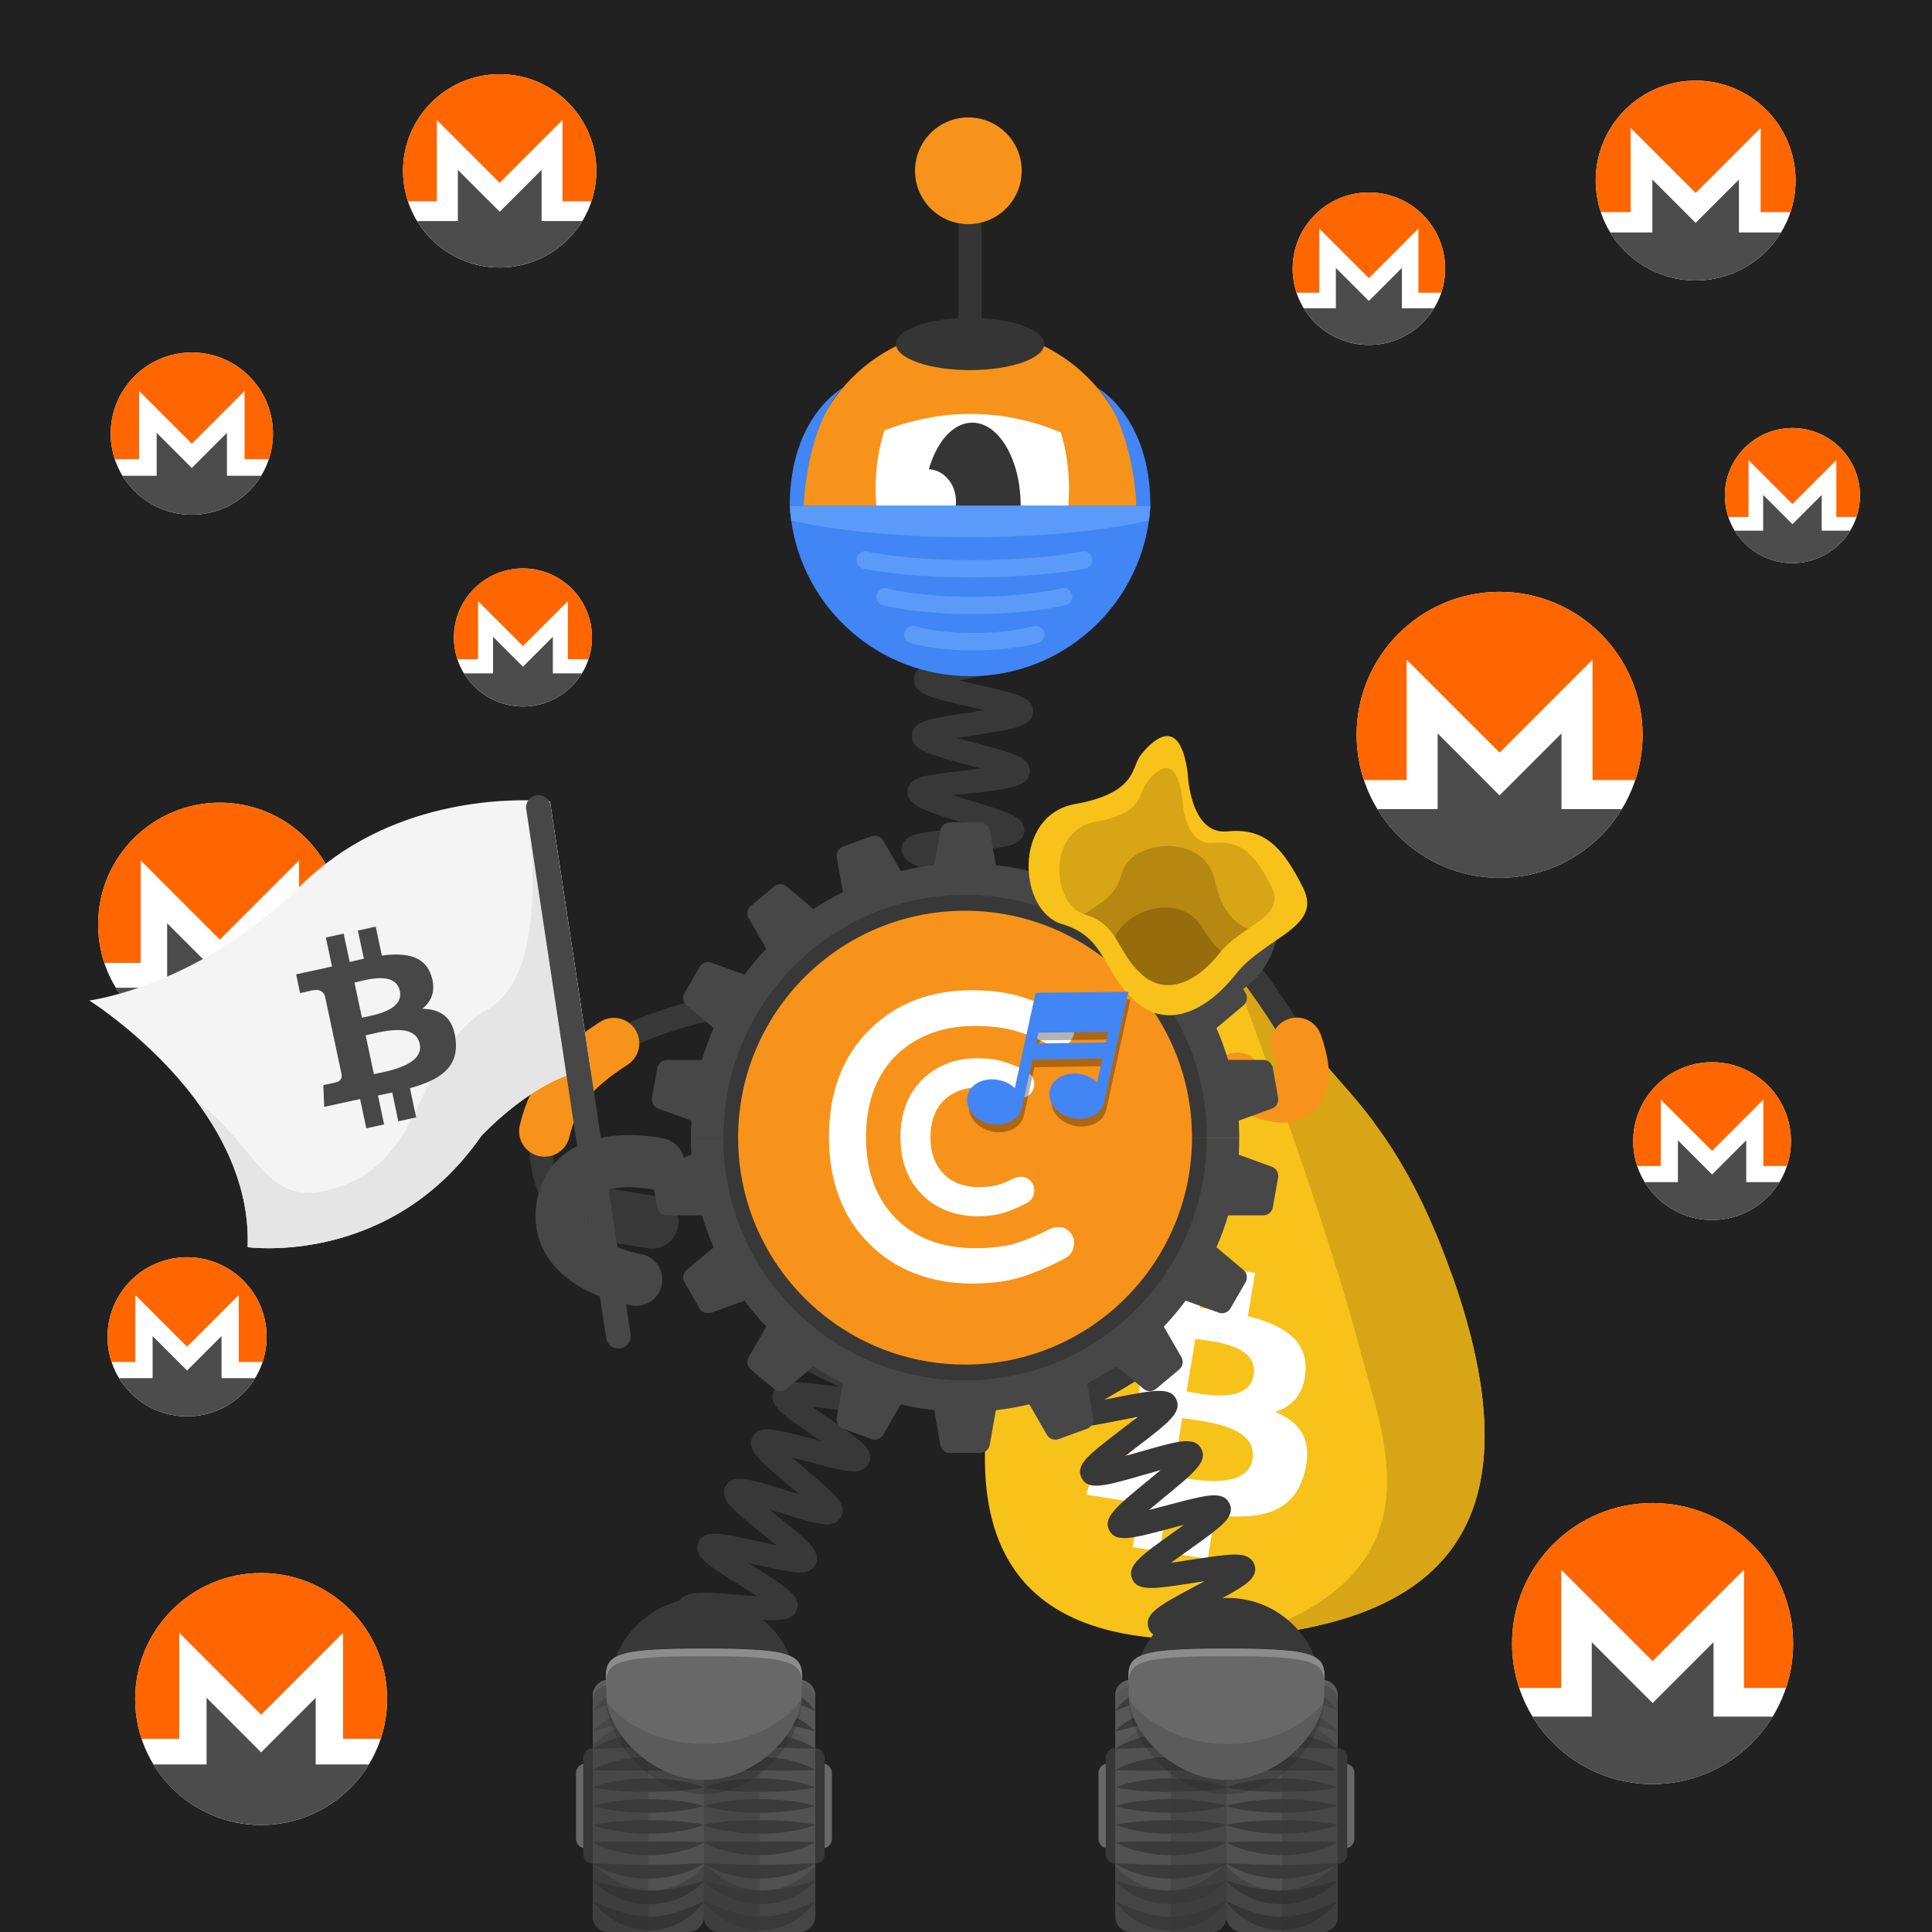 <svg width="1000" height="1000" viewBox="0 0 1000 1000" fill="none" xmlns="http://www.w3.org/2000/svg">
<rect width="1000" height="1000" fill="white"/>
<path d="M1000 0H0V1000H1000V0Z" fill="#212121"/>
<path d="M113.821 541.53C148.637 541.53 176.861 513.306 176.861 478.49C176.861 443.674 148.637 415.45 113.821 415.45C79.005 415.45 50.781 443.674 50.781 478.49C50.781 513.306 79.005 541.53 113.821 541.53Z" fill="white"/>
<path d="M113.821 415.46C79.011 415.46 50.781 443.69 50.781 478.5C50.781 485.46 51.911 492.15 53.991 498.41H72.841V445.37L113.811 486.35L154.781 445.37V498.41H173.631C175.711 492.15 176.841 485.46 176.841 478.5C176.861 443.68 148.631 415.46 113.821 415.46Z" fill="#FF6600"/>
<path d="M104.401 495.76L86.521 477.88V511.25H59.961C71.031 529.4 91.011 541.53 113.821 541.53C136.631 541.53 156.621 529.41 167.681 511.25H141.121V477.88L123.241 495.76L113.821 505.18L104.401 495.76Z" fill="#4C4C4C"/>
<path d="M96.831 733.13C119.579 733.13 138.021 714.689 138.021 691.94C138.021 669.191 119.579 650.75 96.831 650.75C74.082 650.75 55.641 669.191 55.641 691.94C55.641 714.689 74.082 733.13 96.831 733.13Z" fill="white"/>
<path d="M96.831 650.75C74.091 650.75 55.641 669.19 55.641 691.94C55.641 696.49 56.381 700.86 57.741 704.95H70.061V670.29L96.831 697.06L123.601 670.29V704.95H135.921C137.281 700.86 138.021 696.49 138.021 691.94C138.021 669.19 119.571 650.75 96.831 650.75Z" fill="#FF6600"/>
<path d="M90.673 703.22L78.993 691.53V713.34H61.633C68.863 725.2 81.923 733.12 96.833 733.12C111.743 733.12 124.803 725.2 132.033 713.34H114.673V691.53L102.993 703.21L96.833 709.37L90.673 703.22Z" fill="#4C4C4C"/>
<path d="M855.388 923.45C895.562 923.45 928.128 890.883 928.128 850.71C928.128 810.537 895.562 777.97 855.388 777.97C815.215 777.97 782.648 810.537 782.648 850.71C782.648 890.883 815.215 923.45 855.388 923.45Z" fill="white"/>
<path d="M855.388 777.97C815.218 777.97 782.648 810.54 782.648 850.71C782.648 858.74 783.949 866.46 786.349 873.69H808.109V812.49L855.388 859.77L902.668 812.49V873.69H924.418C926.818 866.46 928.128 858.74 928.128 850.71C928.128 810.54 895.558 777.97 855.388 777.97Z" fill="#FF6600"/>
<path d="M844.522 870.64L823.892 850V888.51H793.242C806.012 909.46 829.072 923.45 855.392 923.45C881.712 923.45 904.782 909.46 917.552 888.51H886.902V850L866.272 870.63L855.402 881.5L844.522 870.64Z" fill="#4C4C4C"/>
<path d="M886.174 631.46C908.723 631.46 927.004 613.18 927.004 590.63C927.004 568.08 908.723 549.8 886.174 549.8C863.624 549.8 845.344 568.08 845.344 590.63C845.344 613.18 863.624 631.46 886.174 631.46Z" fill="white"/>
<path d="M886.174 549.79C863.624 549.79 845.344 568.08 845.344 590.63C845.344 595.14 846.074 599.47 847.424 603.53H859.634V569.17L886.174 595.71L912.714 569.17V603.53H924.924C926.274 599.47 927.004 595.14 927.004 590.63C927.014 568.08 908.724 549.79 886.174 549.79Z" fill="#FF6600"/>
<path d="M880.071 601.82L868.491 590.24V611.86H851.281C858.451 623.62 871.391 631.47 886.171 631.47C900.951 631.47 913.901 623.62 921.061 611.86H903.851V590.24L892.271 601.82L886.171 607.92L880.071 601.82Z" fill="#4C4C4C"/>
<path d="M776.19 454.36C817.064 454.36 850.2 421.225 850.2 380.35C850.2 339.475 817.064 306.34 776.19 306.34C735.315 306.34 702.18 339.475 702.18 380.35C702.18 421.225 735.315 454.36 776.19 454.36Z" fill="white"/>
<path d="M776.19 306.34C735.32 306.34 702.18 339.48 702.18 380.35C702.18 388.52 703.5 396.38 705.95 403.73H728.09V341.46L776.2 389.57L824.31 341.46V403.73H846.45C848.9 396.38 850.22 388.52 850.22 380.35C850.2 339.48 817.06 306.34 776.19 306.34Z" fill="#FF6600"/>
<path d="M765.12 400.63L744.12 379.63V418.81H712.93C725.92 440.13 749.39 454.36 776.17 454.36C802.95 454.36 826.42 440.13 839.41 418.81H808.22V379.63L787.22 400.63L776.16 411.69L765.12 400.63Z" fill="#4C4C4C"/>
<path d="M927.759 291.48C947.072 291.48 962.729 275.823 962.729 256.51C962.729 237.197 947.072 221.54 927.759 221.54C908.446 221.54 892.789 237.197 892.789 256.51C892.789 275.823 908.446 291.48 927.759 291.48Z" fill="white"/>
<path d="M927.759 221.55C908.449 221.55 892.789 237.21 892.789 256.52C892.789 260.38 893.419 264.09 894.569 267.57H905.029V238.15L927.759 260.88L950.489 238.15V267.57H960.949C962.109 264.1 962.729 260.38 962.729 256.52C962.729 237.2 947.069 221.55 927.759 221.55Z" fill="#FF6600"/>
<path d="M922.525 266.09L912.605 256.17V274.68H897.875C904.015 284.75 915.095 291.48 927.755 291.48C940.415 291.48 951.495 284.75 957.635 274.68H942.905V256.17L932.985 266.09L927.755 271.32L922.525 266.09Z" fill="#4C4C4C"/>
<path d="M877.667 145.17C906.237 145.17 929.397 122.01 929.397 93.44C929.397 64.87 906.237 41.71 877.667 41.71C849.098 41.71 825.938 64.87 825.938 93.44C825.938 122.01 849.098 145.17 877.667 145.17Z" fill="white"/>
<path d="M877.66 41.71C849.09 41.71 825.93 64.88 825.93 93.44C825.93 99.15 826.86 104.64 828.56 109.78H844.03V66.25L877.66 99.88L911.29 66.25V109.78H926.76C928.47 104.64 929.4 99.15 929.4 93.44C929.4 64.88 906.23 41.71 877.66 41.71Z" fill="#FF6600"/>
<path d="M869.933 107.62L855.253 92.94V120.33H833.453C842.533 135.23 858.933 145.18 877.653 145.18C896.373 145.18 912.783 135.23 921.863 120.33H900.063V92.94L885.383 107.62L877.653 115.35L869.933 107.62Z" fill="#4C4C4C"/>
<path d="M708.54 178.53C730.339 178.53 748.01 160.859 748.01 139.06C748.01 117.261 730.339 99.59 708.54 99.59C686.742 99.59 669.07 117.261 669.07 139.06C669.07 160.859 686.742 178.53 708.54 178.53Z" fill="white"/>
<path d="M708.54 99.59C686.75 99.59 669.07 117.26 669.07 139.06C669.07 143.42 669.78 147.61 671.08 151.53H682.88V118.32L708.53 143.97L734.18 118.32V151.53H745.98C747.28 147.61 747.99 143.42 747.99 139.06C748 117.26 730.33 99.59 708.54 99.59Z" fill="#FF6600"/>
<path d="M702.642 149.87L691.442 138.67V159.56H674.812C681.742 170.93 694.252 178.52 708.532 178.52C722.812 178.52 735.332 170.93 742.252 159.56H725.623V138.66L714.422 149.86L708.522 155.76L702.642 149.87Z" fill="#4C4C4C"/>
<path d="M258.649 138.46C286.285 138.46 308.689 116.056 308.689 88.42C308.689 60.784 286.285 38.38 258.649 38.38C231.013 38.38 208.609 60.784 208.609 88.42C208.609 116.056 231.013 138.46 258.649 138.46Z" fill="white"/>
<path d="M258.641 38.38C231.011 38.38 208.602 60.79 208.602 88.42C208.602 93.94 209.501 99.25 211.151 104.22H226.112V62.12L258.631 94.64L291.151 62.12V104.22H306.112C307.762 99.25 308.661 93.94 308.661 88.42C308.681 60.78 286.271 38.38 258.641 38.38Z" fill="#FF6600"/>
<path d="M251.161 102.12L236.971 87.93V114.42H215.891C224.671 128.83 240.541 138.45 258.651 138.45C276.761 138.45 292.621 128.83 301.411 114.42H280.331V87.93L266.141 102.12L258.661 109.6L251.161 102.12Z" fill="#4C4C4C"/>
<path d="M99.289 266.43C122.485 266.43 141.289 247.626 141.289 224.43C141.289 201.234 122.485 182.43 99.289 182.43C76.093 182.43 57.289 201.234 57.289 224.43C57.289 247.626 76.093 266.43 99.289 266.43Z" fill="white"/>
<path d="M99.287 182.44C76.097 182.44 57.297 201.25 57.297 224.44C57.297 229.07 58.047 233.53 59.437 237.7H71.997V202.37L99.297 229.67L126.597 202.37V237.7H139.157C140.547 233.53 141.297 229.07 141.297 224.44C141.277 201.24 122.477 182.44 99.287 182.44Z" fill="#FF6600"/>
<path d="M93.008 235.94L81.099 224.03V246.26H63.398C70.768 258.35 84.089 266.43 99.279 266.43C114.479 266.43 127.788 258.35 135.158 246.26H117.469V224.03L105.559 235.94L99.279 242.22L93.008 235.94Z" fill="#4C4C4C"/>
<path d="M270.677 365.69C290.416 365.69 306.417 349.689 306.417 329.95C306.417 310.211 290.416 294.21 270.677 294.21C250.939 294.21 234.938 310.211 234.938 329.95C234.938 349.689 250.939 365.69 270.677 365.69Z" fill="white"/>
<path d="M270.677 294.2C250.937 294.2 234.938 310.21 234.938 329.94C234.938 333.88 235.578 337.68 236.758 341.23H247.448V311.16L270.677 334.39L293.907 311.16V341.23H304.598C305.778 337.68 306.417 333.88 306.417 329.94C306.427 310.21 290.417 294.2 270.677 294.2Z" fill="#FF6600"/>
<path d="M265.341 339.74L255.201 329.6V348.52H240.141C246.411 358.81 257.751 365.69 270.681 365.69C283.621 365.69 294.951 358.82 301.221 348.52H286.161V329.6L276.021 339.74L270.681 345.08L265.341 339.74Z" fill="#4C4C4C"/>
<path d="M135.171 944.62C171.185 944.62 200.381 915.425 200.381 879.41C200.381 843.396 171.185 814.2 135.171 814.2C99.156 814.2 69.961 843.396 69.961 879.41C69.961 915.425 99.156 944.62 135.171 944.62Z" fill="white"/>
<path d="M135.171 814.2C99.161 814.2 69.961 843.4 69.961 879.41C69.961 886.61 71.131 893.53 73.281 900.01H92.781V845.14L135.171 887.53L177.561 845.14V900.01H197.061C199.221 893.53 200.381 886.61 200.381 879.41C200.381 843.4 171.181 814.2 135.171 814.2Z" fill="#FF6600"/>
<path d="M125.417 897.27L106.917 878.77V913.29H79.438C90.888 932.07 111.557 944.61 135.157 944.61C158.757 944.61 179.427 932.07 190.877 913.29H163.397V878.77L144.897 897.27L135.147 907.02L125.417 897.27Z" fill="#4C4C4C"/>



<!-- next -->
<path d="M646.973 846.94C645.903 847.05 644.832 847.15 643.762 847.24C556.002 855.25 479.313 829.7 521.883 680.97C544.843 600.75 588.343 469.65 588.343 469.65L575.063 450.68C573.393 448.4 575.093 445.2 577.913 445.29C577.913 445.29 563.073 433.77 569.433 435.34C578.763 437.65 588.363 438.39 595.883 432.41L599.823 413.81C604.203 410.32 619.103 431.88 629.713 448.62C631.523 451.49 633.213 454.21 634.693 456.64C634.793 464.89 634.863 471.38 634.863 471.39C650.273 514.08 667.442 529.16 685.762 550.7C693.142 559.37 701.723 568.37 710.893 580.59C725.743 606.98 740.443 635.11 752.133 661.59C800.313 799.67 734.633 838.42 646.973 846.94Z" fill="#F7C21A"/>
<path d="M646.975 846.94C645.905 847.05 644.835 847.15 643.765 847.24C747.385 814.03 716.095 744.96 703.655 697.57C682.475 616.86 626.055 469.47 626.055 469.47L629.715 448.62L630.775 437.9C627.245 451.6 634.535 442.23 634.695 456.64C634.795 464.89 634.865 471.38 634.865 471.39C650.275 514.08 667.445 529.16 685.765 550.7C693.145 559.37 701.725 568.37 710.895 580.59C724.045 598.11 738.405 622.26 752.135 661.59C800.315 799.67 734.635 838.42 646.975 846.94Z" fill="#D8A516"/>
<path d="M606.529 466.12L584.139 437.54C584.139 437.54 583.759 438.45 577.479 438.1C571.209 437.75 571.209 437.75 565.499 436.79C564.349 436.6 585.109 447.88 584.529 448.93C584.089 449.73 600.689 468.12 600.689 468.12L606.529 466.12Z" fill="#3A3A3A"/>
<path d="M596.054 474.57L579.484 522.93L612.284 473.21L596.054 474.57Z" fill="#3A3A3A"/>
<path d="M649.553 460.61L589.173 472.69C586.783 473.17 584.463 471.62 583.983 469.23L583.923 468.93C583.443 466.54 584.993 464.22 587.383 463.74L647.763 451.66C650.153 451.18 652.473 452.73 652.953 455.12L653.013 455.42C653.493 457.81 651.943 460.14 649.553 460.61Z" fill="white"/>
<path d="M651.235 472.61L584.465 478.23C581.925 478.44 579.695 476.561 579.485 474.021C579.275 471.481 581.155 469.251 583.695 469.031L650.465 463.411C653.005 463.201 655.235 465.081 655.455 467.621C655.655 470.161 653.775 472.39 651.235 472.61Z" fill="white"/>
<path d="M624.041 503.57C629.041 491.86 630.251 479.67 625.451 467.51C624.511 465.14 626.271 462.57 628.821 462.65C630.991 462.71 632.821 462.87 633.021 463.51C639.641 477.59 639.271 493.18 632.451 507.14C631.521 508.71 628.181 509.24 625.831 508.18C624.081 507.39 623.291 505.34 624.041 503.57Z" fill="white"/>
<path d="M648.876 711.75C646.316 727.18 622.037 721.49 614.207 720.26L618.716 692.99C626.556 694.22 651.536 695.66 648.876 711.75ZM648.306 755.19C645.506 772.15 616.357 765.56 606.957 764.09L611.937 734.02C621.337 735.5 651.236 737.5 648.306 755.19ZM675.727 709.73C676.827 693.3 663.547 685.64 645.917 681.27L649.626 658.83L635.766 656.64L632.146 678.49C628.506 677.91 624.766 677.4 621.056 676.88L624.696 654.89L610.846 652.7L607.126 675.13C604.116 674.72 601.156 674.3 598.286 673.85L598.296 673.78L579.176 670.75L576.766 685.34C576.766 685.34 587.036 686.77 586.836 686.92C592.446 687.81 593.746 691.31 593.816 694.16L589.586 719.72C589.976 719.78 590.476 719.88 591.036 720.05C590.576 719.98 590.076 719.9 589.576 719.82L583.646 755.63C583.116 757.33 581.617 759.94 577.687 759.33C577.837 759.51 567.606 757.73 567.606 757.73L562.156 773.61L580.196 776.46C583.556 776.99 586.846 777.57 590.086 778.11L586.336 800.8L600.187 802.99L603.906 780.54C607.696 781.22 611.366 781.83 614.966 782.39L611.256 804.74L625.116 806.93L628.866 784.28C652.386 786.65 669.656 783.44 675.256 762.2C679.766 745.1 672.756 736.04 660.046 730.82C668.746 728.06 674.947 721.75 675.727 709.73Z" fill="white"/>
<path d="M641.184 495.46C641.184 495.46 762.624 647.33 566.844 512.49" stroke="#383838" stroke-width="12.035" stroke-miterlimit="10"/>
<path d="M671.193 539.899C684.433 576.989 656.183 570.629 640.273 558.009" stroke="#F7931A" stroke-width="26.366" stroke-miterlimit="10" stroke-linecap="round"/>
<path fill-rule="evenodd" clip-rule="evenodd" d="M631.67 487.109C636.09 481.079 634.81 472.489 628.84 468.029L612.02 456.059C605.99 451.639 597.4 452.919 592.94 458.889C588.52 464.919 589.79 473.509 595.77 477.969L612.59 489.939C618.67 494.409 627.25 493.139 631.67 487.109Z" fill="#383838"/>
<path d="M589.055 494.1C589.055 494.1 625.005 519.73 643.075 493.25C661.145 466.77 622.535 443.18 622.535 443.18" stroke="#474747" stroke-width="27" stroke-miterlimit="10" stroke-linecap="round" stroke-linejoin="round"/>
<path d="M287.484 621.959C287.484 621.959 230.374 529.009 432.174 512.479" stroke="#383838" stroke-width="12.035" stroke-miterlimit="10"/>
<path d="M281.867 585.509C286.867 564.459 298.118 552.739 317.708 540.029" stroke="#F7931A" stroke-width="26.366" stroke-miterlimit="10" stroke-linecap="round"/>
<path fill-rule="evenodd" clip-rule="evenodd" d="M301.844 627.189C302.884 619.789 309.785 614.519 317.185 615.499L339.385 619.099C346.785 620.139 352.054 627.039 351.074 634.439C350.034 641.839 343.135 647.109 335.735 646.129L315.335 642.979C307.865 641.939 300.804 634.589 301.844 627.189Z" fill="#383838"/>
<path d="M610.103 927.359C610.523 927.109 611.763 925.96 611.923 923.92L599.923 922.979C600.503 915.549 609.433 914.21 631.003 910.99C632.833 910.72 634.883 910.409 636.983 910.079C634.433 909.499 631.903 908.96 629.683 908.479C609.373 904.089 600.963 902.27 600.863 895.099C600.763 887.589 609.563 885.469 630.813 880.349C632.383 879.969 634.123 879.549 635.903 879.109C633.503 878.82 631.153 878.559 629.073 878.319C622.673 877.599 616.633 876.929 611.863 876.089C607.063 875.249 599.803 873.97 599.123 867.93C598.263 860.58 606.723 857.49 627.153 850.01C628.453 849.53 629.883 849.009 631.353 848.469C629.313 848.489 627.323 848.52 625.543 848.55C604.713 848.89 596.093 849.029 594.313 842.099C592.493 834.929 600.413 830.72 619.533 820.55C620.783 819.88 622.153 819.16 623.563 818.4C621.583 818.7 619.663 819 617.923 819.27C597.303 822.48 588.763 823.809 586.013 817.219C583.193 810.319 590.483 805.14 608.093 792.62C609.553 791.58 611.193 790.419 612.853 789.219C610.633 789.799 608.463 790.38 606.533 790.89C586.043 796.37 577.573 798.64 574.193 792.18C570.733 785.55 577.623 779.91 594.253 766.28C596.223 764.67 598.513 762.79 600.763 760.9C597.903 761.69 595.013 762.52 592.533 763.24C571.793 769.22 563.213 771.699 559.803 764.969C556.893 759.309 562.663 754.279 566.493 750.959C570.263 747.669 575.473 743.71 580.503 739.87C583.023 737.95 586.053 735.63 588.883 733.4C585.463 734.01 581.893 734.71 578.903 735.3C572.593 736.54 566.073 737.819 561.003 738.469C555.893 739.129 548.173 740.12 545.863 734.06C543.573 728.06 549.903 723.83 554.103 721.02C558.193 718.29 563.793 715.04 569.203 711.91C572.233 710.15 575.933 708.009 579.303 705.959C575.723 706.049 571.923 706.219 568.773 706.359C547.343 707.309 537.563 707.739 535.953 700.109C534.613 693.859 541.503 690.679 546.053 688.579C550.483 686.539 556.203 684.33 562.263 681.99C565.523 680.73 569.503 679.189 573.153 677.689C569.743 677.269 566.133 676.88 563.133 676.56C541.693 674.27 531.913 673.219 531.413 665.439C530.993 657.989 539.453 655.999 559.873 651.189C567.853 649.309 579.923 646.47 582.283 644.81C581.893 645.09 580.773 646.319 580.773 648.329H592.813C592.813 655.799 583.983 657.88 562.633 662.91C561.293 663.23 559.823 663.57 558.313 663.93C560.453 664.17 562.543 664.389 564.413 664.599C570.803 665.279 576.843 665.93 581.613 666.74C586.403 667.55 593.633 668.79 594.393 674.78C595.343 682.11 586.933 685.359 566.593 693.209C565.513 693.629 564.343 694.08 563.143 694.55C564.933 694.48 566.663 694.399 568.233 694.329C589.053 693.409 597.673 693.03 599.653 699.93C601.743 706.95 593.983 711.449 575.243 722.319C574.093 722.989 572.843 723.709 571.543 724.469C573.313 724.129 575.033 723.79 576.583 723.49C597.263 719.43 605.823 717.75 608.853 724.3C611.893 731.06 604.843 736.449 587.793 749.449C586.123 750.719 584.233 752.17 582.323 753.65C584.733 752.98 587.113 752.289 589.193 751.689C609.773 745.759 618.293 743.299 621.763 749.859C625.263 756.449 618.413 762.059 601.873 775.609C599.693 777.389 597.123 779.499 594.653 781.589C597.693 780.819 600.793 779.99 603.423 779.29C609.623 777.63 616.023 775.92 621.023 774.92C626.053 773.92 633.653 772.399 636.393 778.219C639.163 783.929 633.243 788.74 629.323 791.93C625.483 795.05 620.193 798.809 615.073 802.449C612.393 804.359 609.143 806.67 606.143 808.89C609.543 808.42 613.113 807.86 616.083 807.4C622.493 806.4 629.113 805.37 634.263 804.92C639.443 804.46 647.273 803.77 649.323 809.99C651.343 816.04 644.873 820.02 640.593 822.66C636.413 825.24 630.703 828.269 625.193 831.209C622.163 832.819 618.483 834.78 615.103 836.66C618.583 836.65 622.283 836.6 625.353 836.55C631.853 836.44 638.583 836.339 643.763 836.599C648.973 836.859 656.843 837.259 658.023 843.699C659.373 851.069 651.153 854.079 631.293 861.349C628.143 862.499 624.333 863.9 620.783 865.28C624.073 865.7 627.523 866.09 630.403 866.41C651.833 868.81 661.613 869.91 662.113 877.66C662.523 885.13 654.063 887.159 633.623 892.089C630.443 892.859 626.603 893.779 623.003 894.719C626.163 895.449 629.443 896.16 632.213 896.76C653.233 901.3 662.833 903.37 662.533 911.13C662.333 918.52 653.673 919.81 632.773 922.93C624.733 924.1 612.573 925.919 610.103 927.359Z" fill="#383838"/>
<path d="M507.265 627.51C504.755 621.58 510.996 616.81 515.126 613.65C519.276 610.48 524.896 606.73 530.336 603.11C532.286 601.81 534.536 600.31 536.776 598.79C533.626 599.33 530.416 599.93 527.686 600.44C521.566 601.58 515.246 602.76 510.396 603.35C505.466 603.96 498.006 604.87 495.726 599.07C492.946 591.93 500.706 587.01 519.446 575.14C521.466 573.86 523.806 572.38 526.116 570.88C522.796 571.35 519.395 571.87 516.515 572.32C510.115 573.31 504.066 574.25 499.226 574.7C494.286 575.16 486.806 575.85 484.746 569.94C482.586 563.87 489.175 559.45 493.535 556.53C497.925 553.59 503.826 550.17 509.526 546.87C511.666 545.63 514.176 544.18 516.626 542.72C513.086 543.02 509.426 543.39 506.336 543.7C499.926 544.35 493.866 544.96 489.046 545.15C484.096 545.35 476.616 545.64 474.906 539.6C472.726 532.08 481.755 527.71 501.535 518.13C503.925 516.97 506.746 515.61 509.486 514.24C505.616 514.16 501.496 514.16 498.096 514.15C491.666 514.14 485.595 514.14 480.805 513.84C475.845 513.53 468.366 513.07 467.356 506.82C466.046 499.05 475.525 495.95 496.305 489.15C499.085 488.24 502.416 487.15 505.576 486.06C501.836 485.37 497.825 484.72 494.515 484.17C488.285 483.15 481.855 482.09 477.015 480.98C472.045 479.84 464.536 478.11 464.626 471.63C464.626 465.24 472.166 463.56 477.146 462.46C482.026 461.38 488.495 460.36 494.765 459.39C497.725 458.93 501.246 458.38 504.616 457.8C501.636 456.88 498.576 455.98 495.976 455.22C489.716 453.38 483.246 451.48 478.356 449.7C473.466 447.91 466.085 445.21 466.765 438.79C467.385 432.63 474.766 431.5 479.656 430.74C484.456 430 490.536 429.45 496.976 428.86C499.586 428.62 502.616 428.34 505.626 428.03C503.416 427.34 501.236 426.67 499.316 426.08C477.966 419.53 469.136 416.82 469.816 409.23C470.436 403.1 477.686 401.85 482.486 401.01C487.216 400.19 493.226 399.52 499.586 398.81C502.116 398.53 505.036 398.2 507.946 397.85C505.836 397.27 503.756 396.71 501.916 396.22C480.466 390.46 471.586 388.07 471.976 380.49C472.326 374.33 479.586 372.77 484.386 371.73C489.126 370.71 495.156 369.79 501.546 368.81C503.966 368.44 506.745 368.02 509.535 367.56C507.395 367.06 505.286 366.58 503.416 366.16C481.826 361.26 472.896 359.23 472.996 351.68C473.166 345.48 480.366 343.64 485.126 342.42C489.856 341.21 496.156 340.01 502.246 338.84C510.316 337.3 522.506 334.97 524.936 333.42C524.496 333.7 523.246 334.98 523.246 337.13H535.285C535.285 344.78 526.276 346.5 504.506 350.66C502.106 351.12 499.326 351.65 496.566 352.21C499.846 353 503.226 353.77 506.086 354.42C512.396 355.85 518.355 357.21 523.015 358.57C527.755 359.96 534.926 362.05 534.746 368.25C534.446 375.96 525.346 377.35 503.366 380.71C500.966 381.08 498.176 381.5 495.416 381.95C498.726 382.89 502.156 383.81 505.046 384.59C511.276 386.26 517.156 387.84 521.736 389.38C526.406 390.95 533.476 393.32 533.026 399.52C532.526 406.02 524.696 407.42 519.526 408.34C514.296 409.28 507.496 410.04 500.916 410.77C498.646 411.02 496.036 411.31 493.416 411.63C496.656 412.68 500.006 413.71 502.846 414.58C508.976 416.46 514.766 418.24 519.256 419.92C523.846 421.64 530.776 424.24 530.146 430.37C529.356 437.99 520.196 438.82 498.066 440.85C496.156 441.02 494.005 441.22 491.805 441.44C494.435 442.24 497.066 443.01 499.356 443.68C505.326 445.43 511.486 447.24 516.096 448.91C520.736 450.59 527.735 453.12 527.305 459.23C526.815 466.57 517.976 467.95 496.616 471.29C495.596 471.45 494.496 471.62 493.366 471.8C494.446 471.98 495.476 472.15 496.456 472.31C517.766 475.81 526.586 477.25 527.166 484.52C527.666 491.56 520.145 494.02 500.035 500.6C498.595 501.07 497.016 501.59 495.386 502.13C496.326 502.13 497.246 502.13 498.106 502.13C520.326 502.16 529.516 502.17 531.246 509.45C532.896 516.34 525.785 519.78 506.785 528.98C504.745 529.97 502.436 531.09 500.096 532.24C501.866 532.07 503.586 531.9 505.136 531.74C527.246 529.51 536.396 528.58 538.726 535.78C540.656 541.56 534.476 545.66 530.396 548.36C526.376 551.02 521.125 554.07 515.555 557.29C513.435 558.52 511.006 559.93 508.576 561.36C510.716 561.04 512.806 560.72 514.666 560.43C536.576 557.04 545.636 555.63 548.296 562.72C550.476 568.47 544.436 572.84 540.446 575.73C536.506 578.58 531.346 581.85 525.876 585.31C523.726 586.67 521.245 588.24 518.785 589.84C521.135 589.42 523.446 588.99 525.476 588.61C547.156 584.57 556.126 582.9 558.986 589.9C561.336 595.64 555.376 600.17 551.426 603.16C547.536 606.12 542.186 609.68 537.006 613.12C530.186 617.66 519.876 624.53 518.236 626.89C518.536 626.46 519.186 624.79 518.356 622.81L507.265 627.51Z" fill="#383838"/>
<path d="M355.062 930.65C355.602 930.26 356.672 928.8 356.532 926.79L344.522 927.6C344.092 921.25 351.322 918.84 356.112 917.24C360.852 915.66 367.112 914.02 373.152 912.43C375.482 911.82 378.212 911.1 380.892 910.37C377.712 909.72 374.422 909.1 371.642 908.58C351.682 904.82 343.422 903.27 343.422 895.98C343.422 888.31 352.782 886.68 373.282 883.09C375.742 882.66 378.622 882.15 381.452 881.63C378.242 880.64 374.892 879.67 372.072 878.86C352.512 873.19 344.412 870.85 345.152 863.55C345.982 855.89 355.452 855.31 376.202 854.04C378.852 853.88 381.982 853.69 385.022 853.46C381.812 852 378.412 850.52 375.572 849.29C369.842 846.8 364.432 844.45 360.252 842.32C356.162 840.23 349.322 836.73 350.882 830.58C352.722 823.11 362.202 823.87 382.972 825.54C385.662 825.76 388.852 826.01 391.942 826.22C388.972 824.29 385.802 822.31 383.172 820.67C378.082 817.5 372.822 814.22 368.992 811.47C365.242 808.79 358.962 804.29 361.442 798.43C364.302 791.38 373.532 793.47 393.752 798.06C396.222 798.62 399.132 799.28 401.982 799.89C399.512 797.84 396.942 795.77 394.762 794.02C390.052 790.22 385.172 786.3 381.652 783.07C378.022 779.74 372.542 774.72 375.582 769.18C379.162 762.73 387.372 765.29 407.202 771.46C409.202 772.08 411.472 772.79 413.782 773.49C411.972 771.94 410.162 770.43 408.582 769.1C392.692 755.75 386.112 750.22 389.552 743.75C392.882 737.4 401.072 739.58 420.882 744.83C422.142 745.16 423.502 745.53 424.922 745.9C423.912 745.21 422.942 744.54 422.032 743.92C404.822 732.11 397.702 727.23 400.252 720.45C402.682 713.86 410.932 714.86 430.872 717.28C431.942 717.41 433.102 717.55 434.292 717.69C433.672 717.4 433.072 717.11 432.492 716.84C413.982 708.11 405.542 704.13 406.992 696.95C408.412 690.07 416.682 689.73 436.672 688.92C438.012 688.87 439.472 688.81 440.972 688.74C440.082 688.47 439.222 688.21 438.402 687.97C418.142 681.89 409.752 679.38 410.142 672.05C410.552 664.97 418.732 663.54 438.512 660.08C446.202 658.73 457.822 656.7 460.192 655.26C459.612 655.61 458.422 657 458.422 659.04H470.462C470.462 666.71 461.102 668.34 440.592 671.93C438.052 672.38 435.042 672.9 432.122 673.45C435.442 674.51 438.942 675.56 441.862 676.43C447.822 678.22 453.462 679.91 457.842 681.53C462.142 683.12 469.332 685.78 468.502 692.06C467.582 699.69 458.052 700.08 437.152 700.93C434.422 701.04 431.162 701.18 428.032 701.35C431.272 702.95 434.742 704.59 437.622 705.95C443.022 708.5 448.612 711.13 452.722 713.4C456.742 715.62 463.462 719.33 461.732 725.42C459.552 732.88 450.112 731.73 429.422 729.22C426.742 728.89 423.562 728.51 420.482 728.18C423.312 730.19 426.332 732.26 428.842 733.99C433.812 737.4 438.962 740.93 442.702 743.87C446.562 746.9 452.402 751.48 449.792 757.22C447.052 763.06 439.642 761.6 434.732 760.63C429.922 759.68 423.752 758.05 417.792 756.46C415.402 755.83 412.602 755.08 409.832 754.38C412.062 756.3 414.362 758.24 416.322 759.88C420.992 763.8 425.822 767.86 429.322 771.21C432.882 774.62 438.272 779.77 435.222 785.26C431.652 791.68 423.452 789.13 403.622 782.95C401.932 782.42 400.052 781.84 398.112 781.25C399.582 782.45 401.022 783.61 402.312 784.65C418.572 797.74 425.292 803.16 422.112 809.73C418.962 816.12 410.802 814.27 391.092 809.81C389.822 809.52 388.442 809.21 387.002 808.89C387.882 809.44 388.732 809.97 389.532 810.47C407.352 821.59 414.732 826.19 412.492 833.11C410.252 839.82 401.982 839.16 382.012 837.55C380.762 837.45 379.402 837.34 378.002 837.23C378.822 837.59 379.622 837.93 380.372 838.26C399.762 846.68 407.782 850.16 406.512 857.39C405.282 864.33 396.992 864.84 376.942 866.06C375.462 866.15 373.842 866.25 372.162 866.36C373.302 866.69 374.402 867.01 375.422 867.31C395.722 873.19 404.132 875.62 403.742 882.99C403.332 890.07 395.142 891.5 375.362 894.96C373.612 895.27 371.652 895.61 369.642 895.97C371.122 896.25 372.562 896.52 373.872 896.77C394.692 900.69 403.312 902.31 403.602 909.7C403.912 916.83 395.802 918.96 376.212 924.09C368.682 926.05 357.302 929.03 355.062 930.65Z" fill="#383838"/>
<path d="M641.428 588.83V588.86H616.908L615.388 589.42L615.288 588.86H383.718L383.618 589.42L382.098 588.86H357.578V588.83C357.578 585.88 357.668 582.95 357.848 580.04C358.508 569.2 360.388 558.69 363.348 548.64C365.018 542.97 367.028 537.45 369.368 532.1C371.438 527.35 373.768 522.74 376.328 518.27C379.068 513.5 382.068 508.9 385.328 504.5C385.898 503.72 386.478 502.96 387.068 502.2C390.058 498.32 393.248 494.6 396.628 491.05C403.958 483.34 412.148 476.45 421.048 470.54C425.918 467.31 430.998 464.36 436.268 461.74C437.668 461.04 439.079 460.37 440.499 459.72C440.889 459.54 441.288 459.36 441.688 459.18C441.688 459.18 441.688 459.18 441.698 459.18C442.488 458.82 443.298 458.47 444.098 458.13C444.148 458.11 444.198 458.09 444.258 458.06C444.788 457.84 445.318 457.61 445.858 457.4C452.428 454.72 459.228 452.52 466.238 450.83C466.828 450.69 467.418 450.55 468.008 450.42C473.088 449.27 478.278 448.39 483.548 447.8C488.778 447.21 494.109 446.91 499.499 446.91C504.889 446.91 510.208 447.21 515.448 447.8C516.268 447.89 517.088 447.99 517.898 448.09C522.938 448.74 527.898 449.66 532.758 450.83C543.248 453.35 553.288 457.03 562.718 461.74C566.778 463.76 570.718 465.97 574.548 468.35C574.938 468.59 575.318 468.83 575.698 469.08C576.068 469.31 576.438 469.55 576.808 469.79C577.158 470.02 577.518 470.25 577.868 470.48C577.898 470.5 577.918 470.52 577.948 470.53C578.548 470.93 579.139 471.33 579.729 471.74C587.939 477.38 595.528 483.85 602.368 491.05C605.738 494.59 608.918 498.3 611.898 502.17C612.498 502.94 613.088 503.72 613.658 504.51C616.908 508.89 619.908 513.47 622.628 518.23C625.208 522.71 627.548 527.34 629.628 532.11C631.968 537.46 633.978 542.98 635.648 548.65C638.618 558.7 640.498 569.21 641.148 580.05C641.338 582.95 641.428 585.88 641.428 588.83Z" fill="#474747"/>
<path d="M520.207 474.81H478.797L486.717 429.84C487.137 427.44 489.227 425.68 491.667 425.68H507.327C509.767 425.68 511.857 427.43 512.277 429.84L520.207 474.81Z" fill="#474747"/>
<path d="M479.965 474.61L441.055 488.77L433.115 443.8C432.695 441.4 434.055 439.03 436.345 438.2L451.055 432.85C453.345 432.01 455.915 432.95 457.135 435.06L479.965 474.61Z" fill="#474747"/>
<path d="M442.079 488.18L410.359 514.8L387.519 475.26C386.299 473.15 386.769 470.46 388.639 468.89L400.629 458.83C402.499 457.26 405.229 457.26 407.099 458.83L442.079 488.18Z" fill="#474747"/>
<path d="M411.114 513.89L390.415 549.75L355.424 520.41C353.554 518.84 353.074 516.15 354.304 514.04L362.134 500.48C363.354 498.37 365.914 497.43 368.214 498.27L411.114 513.89Z" fill="#474747"/>
<path d="M390.817 548.65L390.717 549.24L390.467 550.61L384.227 586.04L383.727 588.83L383.717 588.86L383.617 589.42L382.097 588.86L382.007 588.83L374.507 586.1L358.357 580.23L357.857 580.04L340.707 573.81C338.417 572.98 337.047 570.61 337.477 568.21L340.197 552.79C340.617 550.39 342.707 548.64 345.157 548.64L363.367 548.65H363.767L380.907 548.66H390.817V548.65Z" fill="#474747"/>
<path d="M383.724 588.829V588.869H383.714L383.614 589.419L382.094 588.869H381.914L382.004 588.829L383.614 588.239L383.724 588.829Z" fill="#474747"/>
<path d="M617.093 588.869H616.914L615.383 589.419L615.283 588.869H615.273L615.283 588.829L615.383 588.239L617.003 588.829L617.093 588.869Z" fill="#474747"/>
<path d="M658.303 573.809L641.153 580.039L640.743 580.189L624.603 586.059L617.003 588.819L616.913 588.849L615.393 589.409L615.293 588.849V588.819L614.803 586.059L608.543 550.579L608.303 549.219L608.203 548.629H618.213L635.343 548.619H635.653L653.863 548.609C656.303 548.609 658.403 550.359 658.823 552.759L661.543 568.179C661.963 570.609 660.593 572.979 658.303 573.809Z" fill="#474747"/>
<path d="M608.606 549.75L587.906 513.89L630.816 498.26C633.106 497.42 635.676 498.36 636.896 500.47L644.727 514.03C645.947 516.14 645.476 518.83 643.606 520.4L608.606 549.75Z" fill="#474747"/>
<path d="M588.657 514.8L556.938 488.18L591.907 458.82C593.777 457.25 596.507 457.25 598.377 458.82L610.367 468.88C612.237 470.45 612.707 473.14 611.487 475.25L588.657 514.8Z" fill="#474747"/>
<path d="M557.957 488.77L519.047 474.61L541.867 435.06C543.087 432.95 545.647 432.01 547.947 432.85L562.657 438.2C564.947 439.04 566.317 441.4 565.887 443.8L557.957 488.77Z" fill="#474747"/>
<path d="M624.616 588.259C624.616 588.449 624.616 588.639 624.606 588.829H374.486C374.476 588.639 374.477 588.449 374.477 588.259C374.477 559.059 384.486 532.199 401.256 510.909C405.216 505.879 409.556 501.159 414.236 496.799C434.596 477.799 461.306 465.519 490.826 463.499C493.696 463.289 496.606 463.199 499.536 463.199C509.346 463.199 518.896 464.329 528.056 466.469C549.676 471.509 569.146 482.169 584.836 496.809C589.516 501.169 593.856 505.889 597.826 510.919C614.606 532.199 624.616 559.059 624.616 588.259Z" fill="#383838"/>
<path d="M357.578 588.88V588.85H382.098L382.988 589.56L383.718 588.85H615.288L616.098 590.59L616.908 588.85H641.428V588.88C641.428 591.83 641.338 594.76 641.158 597.67C640.498 608.51 638.618 619.02 635.658 629.07C633.988 634.74 631.978 640.26 629.638 645.61C627.568 650.36 625.238 654.97 622.678 659.44C619.938 664.21 616.938 668.81 613.678 673.21C613.108 673.99 612.528 674.75 611.938 675.51C608.948 679.39 605.758 683.11 602.378 686.66C595.048 694.37 586.858 701.26 577.958 707.17C573.089 710.4 568.008 713.35 562.738 715.97C561.338 716.67 559.928 717.34 558.508 717.99C558.118 718.17 557.718 718.35 557.318 718.53C556.528 718.89 555.718 719.24 554.918 719.58C554.868 719.6 554.818 719.62 554.758 719.65C554.228 719.87 553.698 720.1 553.158 720.31C546.588 722.99 539.788 725.19 532.778 726.88C532.188 727.02 531.598 727.16 531.008 727.29C525.928 728.44 520.738 729.32 515.468 729.91C510.238 730.5 504.908 730.8 499.518 730.8C494.128 730.8 488.808 730.5 483.568 729.91C482.748 729.82 481.928 729.72 481.118 729.62C476.078 728.97 471.118 728.05 466.258 726.88C455.768 724.36 445.728 720.68 436.298 715.97C432.238 713.95 428.298 711.74 424.468 709.36C424.078 709.12 423.698 708.88 423.318 708.63C422.948 708.4 422.578 708.16 422.208 707.92C421.858 707.69 421.498 707.46 421.148 707.23C421.118 707.21 421.098 707.19 421.068 707.18C420.468 706.78 419.878 706.38 419.288 705.97C411.078 700.33 403.488 693.86 396.648 686.66C393.278 683.12 390.098 679.41 387.118 675.54C386.518 674.77 385.928 673.99 385.358 673.2C382.108 668.82 379.108 664.24 376.388 659.49C373.808 655.01 371.468 650.38 369.388 645.61C367.048 640.26 365.038 634.74 363.368 629.07C360.398 619.02 358.518 608.51 357.868 597.67C357.678 594.76 357.578 591.83 357.578 588.88Z" fill="#474747"/>
<path d="M478.797 702.9H520.207L512.287 747.87C511.867 750.27 509.777 752.03 507.327 752.03H491.667C489.227 752.03 487.137 750.28 486.707 747.87L478.797 702.9Z" fill="#474747"/>
<path d="M519.047 703.099L557.957 688.939L565.897 733.91C566.317 736.31 564.957 738.68 562.667 739.51L547.957 744.87C545.667 745.71 543.097 744.77 541.877 742.66L519.047 703.099Z" fill="#474747"/>
<path d="M556.938 689.53L588.657 662.91L611.498 702.45C612.718 704.56 612.247 707.25 610.377 708.82L598.387 718.88C596.517 720.45 593.787 720.45 591.917 718.88L556.938 689.53Z" fill="#474747"/>
<path d="M587.898 663.81L608.598 627.95L643.588 657.29C645.458 658.86 645.928 661.55 644.708 663.66L636.878 677.22C635.658 679.33 633.098 680.27 630.798 679.43L587.898 663.81Z" fill="#474747"/>
<path d="M608.195 629.06L608.295 628.47L608.545 627.1L614.785 591.67L615.285 588.88L615.295 588.85L616.325 593.13L616.916 588.85L617.005 588.88L624.505 591.61L640.655 597.48L641.155 597.67L658.305 603.9C660.595 604.73 661.965 607.1 661.535 609.5L658.815 624.92C658.395 627.32 656.305 629.07 653.855 629.07L635.646 629.06H635.246L618.105 629.05H608.195V629.06Z" fill="#474747"/>
<path d="M615.283 588.88L615.273 588.84H615.283L616.104 590.39L616.914 588.84H617.093L617.003 588.88L615.383 589.46L615.283 588.88Z" fill="#474747"/>
<path d="M381.914 588.84H382.094L382.554 589.95L383.714 588.84H383.724V588.88L383.614 589.46L382.004 588.88L381.914 588.84Z" fill="#474747"/>
<path d="M340.706 603.899L357.856 597.669L358.266 597.519L374.406 591.649L382.006 588.889L382.096 588.859L382.676 590.669L383.716 588.859L383.726 588.889L384.206 591.649L390.466 627.129L390.706 628.489L390.806 629.079H380.796L363.666 629.089H363.356L345.146 629.099C342.706 629.099 340.606 627.349 340.186 624.949L337.466 609.529C337.046 607.089 338.416 604.729 340.706 603.899Z" fill="#474747"/>
<path d="M390.404 627.96L411.104 663.82L368.194 679.45C365.904 680.29 363.334 679.35 362.114 677.24L354.284 663.68C353.064 661.57 353.534 658.88 355.404 657.31L390.404 627.96Z" fill="#474747"/>
<path d="M410.356 662.91L442.076 689.53L407.106 718.89C405.236 720.46 402.506 720.46 400.636 718.89L388.646 708.83C386.776 707.26 386.306 704.57 387.526 702.46L410.356 662.91Z" fill="#474747"/>
<path d="M441.055 688.939L479.965 703.099L457.146 742.65C455.926 744.76 453.365 745.699 451.065 744.859L436.355 739.5C434.065 738.66 432.695 736.3 433.125 733.9L441.055 688.939Z" fill="#474747"/>
<path d="M374.398 589.45C374.398 589.26 374.398 589.07 374.408 588.88H624.528C624.538 589.07 624.538 589.26 624.538 589.45C624.538 618.65 614.528 645.51 597.758 666.8C593.798 671.83 589.458 676.55 584.778 680.91C564.418 699.91 537.708 712.19 508.188 714.21C505.318 714.42 502.409 714.51 499.479 714.51C489.669 714.51 480.118 713.38 470.958 711.24C449.338 706.2 429.868 695.54 414.178 680.9C409.498 676.54 405.158 671.82 401.188 666.79C384.398 645.51 374.398 618.65 374.398 589.45Z" fill="#383838"/>
<path d="M616.967 588.85C616.967 653.72 564.377 706.31 499.507 706.31C472.957 706.31 448.467 697.5 428.797 682.65C414.237 671.66 402.317 657.35 394.167 640.86C386.407 625.18 382.047 607.52 382.047 588.85C382.047 523.98 434.637 471.39 499.507 471.39C564.377 471.39 616.967 523.98 616.967 588.85Z" fill="#F7931A"/>
<path fill-rule="evenodd" clip-rule="evenodd" d="M543.614 636C544.774 635.46 546.334 635.18 548.374 635.18C550.414 635.18 552.184 636 553.684 637.63C555.184 639.26 555.934 641.099 555.934 643.209C555.934 647.019 554.374 649.669 551.304 651.24C544.704 654.91 537.564 657.97 530.084 660.56C522.534 663.08 513.484 664.37 503.014 664.37C492.544 664.37 482.744 662.669 473.704 659.199C464.654 655.729 456.834 650.699 450.244 644.099C436.164 630.289 429.094 611.729 429.094 588.459C429.094 565.199 436.164 546.699 450.244 532.829C463.914 519.289 481.534 512.56 503.094 512.56C513.504 512.56 522.474 513.85 530.024 516.37C537.574 518.89 543.354 521.269 547.364 523.439C551.374 525.619 553.824 527.39 554.644 528.75C555.464 530.11 555.934 531.809 555.934 533.849C555.934 535.889 555.184 537.729 553.684 539.359C552.184 540.989 550.424 541.81 548.374 541.81C546.334 541.81 544.774 541.54 543.614 540.99C537.974 538 532.184 535.62 526.274 533.78C520.354 531.94 513.014 531.06 504.174 531.06C495.334 531.06 487.374 532.559 480.304 535.479C473.164 538.469 467.244 542.549 462.414 547.719C452.964 557.989 448.264 571.59 448.264 588.53C448.264 605.47 452.954 619.069 462.414 629.339C472.684 640.499 486.904 646.069 504.924 646.069C513.224 646.069 520.364 645.189 526.284 643.349C532.264 641.369 538.044 638.99 543.614 636Z" fill="white"/>
<path fill-rule="evenodd" clip-rule="evenodd" d="M526.276 612.459C526.816 612.189 527.636 612.05 528.656 612.05C529.676 612.05 530.556 612.46 531.306 613.27C532.056 614.09 532.396 615.04 532.396 616.06C532.396 617.96 531.646 619.329 530.086 620.069C526.756 621.909 523.216 623.469 519.476 624.699C515.736 625.919 511.176 626.599 505.946 626.599C500.706 626.599 495.816 625.71 491.326 624.01C486.836 622.31 482.896 619.789 479.556 616.459C472.486 609.519 469.016 600.27 469.016 588.64C469.016 577.01 472.556 567.759 479.556 560.819C486.426 554.089 495.196 550.689 506.016 550.689C511.256 550.689 515.746 551.299 519.486 552.599C523.226 553.889 526.156 555.05 528.126 556.14C530.166 557.23 531.326 558.11 531.796 558.79C532.206 559.47 532.406 560.29 532.406 561.31C532.406 562.33 532.066 563.21 531.316 564.03C530.566 564.85 529.686 565.25 528.666 565.25C527.646 565.25 526.826 565.109 526.286 564.839C523.496 563.339 520.576 562.19 517.646 561.24C514.726 560.29 510.976 559.88 506.626 559.88C502.276 559.88 498.256 560.63 494.656 562.12C491.116 563.62 488.126 565.66 485.746 568.24C481.056 573.41 478.676 580.21 478.676 588.64C478.676 597.07 481.056 603.87 485.746 609.04C490.916 614.62 497.986 617.4 506.966 617.4C511.116 617.4 514.656 616.93 517.646 616.04C520.566 615.12 523.486 613.889 526.276 612.459Z" fill="white" stroke="white" stroke-width="5.873"/>
<path fill-rule="evenodd" clip-rule="evenodd" d="M614.752 400.2C614.752 400.2 615.802 432.31 635.312 430.32C654.822 428.33 664.072 438.86 674.472 459.5C684.872 480.15 654.841 484.95 639.571 504.31C624.301 523.66 603.642 533.33 586.962 517.72C570.282 502.12 572.312 484.97 549.642 478.27C526.972 471.57 524.132 422.02 556.382 416.2C588.632 410.38 585.491 397.22 590.321 391C595.151 384.77 610.492 367.83 614.752 400.2Z" fill="#F7C21A"/>
<path fill-rule="evenodd" clip-rule="evenodd" d="M646.067 480.74C640.907 484.26 635.277 488.15 631.087 493.46C619.287 508.42 603.327 515.88 590.437 503.83C577.547 491.77 579.117 478.52 561.607 473.35C561.387 473.28 561.167 473.21 560.947 473.13C544.047 467.2 542.217 429.83 566.807 425.39C591.727 420.89 588.407 412.57 593.037 405.92C597.667 399.27 608.617 388.02 611.907 413.03C611.907 413.03 612.717 437.84 627.787 436.3C642.867 434.76 650.017 442.89 658.047 458.85C663.227 469.13 655.427 474.33 646.067 480.74Z" fill="#D8A516"/>
<path fill-rule="evenodd" clip-rule="evenodd" d="M646.065 480.74C641.285 484 636.105 487.58 632.035 492.31C631.715 492.68 631.395 493.07 631.085 493.46C619.285 508.42 603.326 515.88 590.436 503.83C583.576 497.41 580.815 490.66 577.085 484.96C573.815 479.96 569.805 475.77 561.605 473.35C561.385 473.28 561.165 473.21 560.945 473.13C569.455 467.52 577.316 464.6 580.706 451.86C585.396 434.22 623.605 430.97 628.785 455.75C632.535 473.7 641.445 479.11 646.065 480.74Z" fill="#B78811"/>
<path fill-rule="evenodd" clip-rule="evenodd" d="M632.036 492.31C631.716 492.68 631.396 493.07 631.086 493.46C619.286 508.42 603.326 515.88 590.436 503.83C583.576 497.41 580.816 490.66 577.086 484.96C583.656 470.45 611.406 461.59 622.496 480.44C625.656 485.81 628.916 489.62 632.036 492.31Z" fill="#966C0C"/>
<path d="M329.306 662.37C329.306 662.37 285.666 655.66 291.186 624.08C296.706 592.5 340.826 602.52 340.826 602.52" stroke="#474747" stroke-width="27" stroke-miterlimit="10" stroke-linecap="round" stroke-linejoin="round"/>
<path fill-rule="evenodd" clip-rule="evenodd" d="M284.673 414.81L305.693 553.81C278.383 556.31 249.133 587.95 249.133 587.95C201.953 655.92 128.183 645.51 128.183 645.51C129.303 616.26 116.923 590.31 101.463 569.57C77.523 537.46 46.203 517.85 46.203 517.85C46.203 517.85 102.603 510.86 155.793 458.27C200.843 413.72 262.053 413.46 279.723 414.43C282.903 414.6 284.673 414.81 284.673 414.81Z" fill="#F4F4F4"/>
<path fill-rule="evenodd" clip-rule="evenodd" d="M284.671 414.81L305.691 553.81C278.381 556.31 249.131 587.95 249.131 587.95C201.951 655.92 128.181 645.51 128.181 645.51C129.301 616.26 116.921 590.31 101.461 569.57C136.881 596.58 137.211 629.45 179.181 612.97C221.161 596.48 216.891 542.28 251.951 522.77C287.031 503.25 272.731 421.16 272.731 421.16L279.711 414.43C282.901 414.6 284.671 414.81 284.671 414.81Z" fill="#E5E5E5"/>
<path fill-rule="evenodd" clip-rule="evenodd" d="M321.167 697.84L320.867 697.89C317.467 698.4 314.297 696.06 313.777 692.66L272.367 418.78C271.857 415.38 274.197 412.21 277.597 411.69L277.897 411.64C281.297 411.13 284.467 413.47 284.987 416.87L326.397 690.75C326.907 694.16 324.567 697.33 321.167 697.84Z" fill="#474747"/>
<path d="M206.954 512.94C209.134 523.23 192.533 525.61 187.333 526.76L183.483 508.58C188.683 507.43 204.674 502.21 206.954 512.94ZM217.233 540.27C219.633 551.57 199.773 554.59 193.523 555.97L189.273 535.93C195.523 534.56 214.733 528.48 217.233 540.27ZM223.273 505.1C219.943 494.55 209.753 493 197.633 494.58L194.463 479.62L185.244 481.64L188.333 496.2C185.913 496.73 183.444 497.32 180.994 497.91L177.883 483.25L168.673 485.27L171.843 500.22C169.853 500.7 167.904 501.17 165.994 501.59L165.983 501.54L153.273 504.33L155.333 514.05C155.333 514.05 162.113 512.43 162.023 512.58C165.753 511.76 167.423 513.64 168.173 515.41L171.783 532.45C172.043 532.39 172.383 532.33 172.773 532.3C172.463 532.37 172.133 532.44 171.803 532.51L176.863 556.38C176.943 557.58 176.643 559.58 174.043 560.16C174.183 560.24 167.343 561.63 167.343 561.63L167.813 572.91L179.803 570.28C182.033 569.79 184.244 569.35 186.394 568.89L189.604 584.02L198.813 582L195.644 567.03C198.184 566.53 200.633 566.01 203.023 565.48L206.173 580.38L215.394 578.36L212.193 563.26C227.503 558.98 237.523 552.74 235.823 538.07C234.453 526.26 227.853 522.3 218.613 522.15C223.383 518.28 225.723 512.81 223.273 505.1Z" fill="#474747"/>



<!-- next -->
<g clip-path="url(#clip0_3486_7639)">
<path d="M635.365 924.06C662.146 924.06 683.855 902.351 683.855 875.57C683.855 848.79 662.146 827.08 635.365 827.08C608.585 827.08 586.875 848.79 586.875 875.57C586.875 902.351 608.585 924.06 635.365 924.06Z" fill="#383838"/>
<path d="M696.082 956.74H573.542C570.812 956.74 568.602 954.53 568.602 951.8V917.71C568.602 914.98 570.812 912.77 573.542 912.77H696.082C698.812 912.77 701.021 914.98 701.021 917.71V951.8C701.011 954.53 698.802 956.74 696.082 956.74Z" fill="#686868"/>
<path d="M692.373 964.68H577.252C574.522 964.68 572.312 962.47 572.312 959.74V909.77C572.312 907.04 574.522 904.83 577.252 904.83H692.373C695.103 904.83 697.312 907.04 697.312 909.77V959.74C697.312 962.47 695.093 964.68 692.373 964.68Z" fill="#383838"/>
<path d="M634.81 877.61V991.91C634.81 996.39 631.17 1000.03 626.69 1000.03H585.37C580.89 1000.03 577.25 996.39 577.25 991.91V877.61C577.25 873.12 580.89 869.49 585.37 869.49H626.69C631.17 869.48 634.81 873.11 634.81 877.61Z" fill="#515151"/>
<path d="M634.811 877.61V991.91C634.811 996.39 631.171 1000.03 626.691 1000.03H606.031V869.49H626.691C628.581 869.49 630.311 870.14 631.691 871.22C633.591 872.69 634.811 875.01 634.811 877.61Z" fill="#474747"/>
<path d="M634.813 877.61V991.91C634.813 996.39 631.173 1000.03 626.693 1000.03H606.854L606.023 1000.46V869.48H626.684C628.574 869.48 630.304 870.13 631.684 871.21C633.594 872.69 634.813 875.01 634.813 877.61Z" fill="#474747"/>
<path d="M626.682 869.48H585.362C580.872 869.48 577.242 873.12 577.242 877.6V880.56C577.242 876.07 580.882 872.44 585.362 872.44H626.682C631.162 872.44 634.802 876.08 634.802 880.56V877.6C634.802 873.12 631.172 869.48 626.682 869.48Z" fill="#595959"/>
<path opacity="0.27" d="M634.81 964.03V991.91C634.81 996.39 631.17 1000.03 626.69 1000.03H585.37C580.89 1000.03 577.25 996.39 577.25 991.91V965.8C592.67 982.61 616.89 983.32 634.81 964.03Z" fill="#282828"/>
<path opacity="0.27" d="M577.25 905.48V877.6C577.25 873.12 580.89 869.48 585.37 869.48H626.69C631.17 869.48 634.81 873.12 634.81 877.6V903.71C619.39 886.9 595.17 886.19 577.25 905.48Z" fill="#686868"/>
<path d="M692.373 877.61V991.91C692.373 996.39 688.732 1000.03 684.252 1000.03H642.933C638.453 1000.03 634.812 996.39 634.812 991.91V877.61C634.812 873.12 638.453 869.49 642.933 869.49H684.252C688.732 869.48 692.373 873.11 692.373 877.61Z" fill="#515151"/>
<path d="M692.374 877.61V991.91C692.374 996.39 688.733 1000.03 684.253 1000.03H663.594V869.49H684.253C686.133 869.49 687.873 870.14 689.253 871.22C691.153 872.69 692.374 875.01 692.374 877.61Z" fill="#474747"/>
<path d="M692.368 877.61V991.91C692.368 996.39 688.728 1000.03 684.248 1000.03H664.408L663.578 1000.46V869.48H684.238C686.118 869.48 687.858 870.13 689.238 871.21C691.148 872.69 692.368 875.01 692.368 877.61Z" fill="#474747"/>
<g opacity="0.89">
<path d="M634.68 934.76C639.49 933.31 644.29 932.56 649.1 932.02C653.91 931.51 658.71 931.27 663.52 931.26C668.33 931.25 673.129 931.49 677.939 932.01C682.749 932.55 687.55 933.3 692.36 934.76C687.55 936.22 682.749 936.97 677.939 937.51C673.129 938.02 668.33 938.26 663.52 938.26C658.71 938.26 653.91 938.02 649.1 937.5C644.3 936.96 639.49 936.21 634.68 934.76Z" fill="#383838"/>
<path d="M634.68 964.52C639.76 964.52 644.58 964.83 649.35 965.01C654.12 965.21 658.82 965.33 663.52 965.33C668.22 965.33 672.919 965.21 677.689 965.01C682.459 964.83 687.28 964.52 692.36 964.53C688.1 967.32 683.38 969.18 678.51 970.46C673.63 971.72 668.58 972.35 663.52 972.34C658.47 972.34 653.41 971.71 648.54 970.45C643.67 969.15 638.95 967.3 634.68 964.52Z" fill="#383838"/>
<path d="M634.68 973.48C639.77 974.9 644.52 976.32 649.29 977.23C654.04 978.17 658.74 978.64 663.45 978.6C668.16 978.55 672.879 977.98 677.649 977.03C682.439 976.1 687.23 974.74 692.36 973.49C688.68 977.28 684.2 980.19 679.28 982.29C674.36 984.37 668.97 985.56 663.51 985.61C658.06 985.66 652.6 984.56 647.66 982.48C642.72 980.37 638.25 977.37 634.68 973.48Z" fill="#383838"/>
<path d="M634.68 984.1C639.69 986.31 644.39 988.45 649.16 989.89C653.91 991.36 658.67 992.16 663.43 992.12C668.2 992.04 672.96 991.16 677.74 989.68C682.54 988.22 687.28 986.15 692.36 984.1C689.07 988.47 684.809 992.07 679.899 994.75C674.989 997.41 669.31 999.06 663.51 999.13C657.71 999.18 651.95 997.63 647.01 994.95C642.07 992.24 637.85 988.55 634.68 984.1Z" fill="#383838"/>
<path d="M634.68 953.57C639.72 953.19 644.54 953.22 649.32 953.21L663.53 953.24L677.729 953.2C682.509 953.21 687.32 953.18 692.37 953.56C687.95 956.03 683.19 957.59 678.34 958.67C673.48 959.72 668.5 960.24 663.53 960.23C658.56 960.22 653.58 959.71 648.72 958.65C643.86 957.58 639.11 956.02 634.68 953.57Z" fill="#383838"/>
<path d="M634.68 944.52C639.59 943.45 644.4 942.98 649.2 942.63C653.99 942.31 658.76 942.16 663.52 942.16C668.29 942.15 673.05 942.3 677.84 942.62C682.63 942.97 687.45 943.44 692.36 944.51C687.68 946.34 682.88 947.39 678.06 948.12C673.24 948.82 668.38 949.16 663.52 949.15C658.66 949.15 653.799 948.81 648.979 948.11C644.159 947.38 639.37 946.34 634.68 944.52Z" fill="#383838"/>
<path d="M692.36 905.151C687.28 905.151 682.459 904.84 677.689 904.66C672.919 904.46 668.22 904.34 663.52 904.34C658.82 904.34 654.12 904.46 649.35 904.66C644.58 904.84 639.76 905.15 634.68 905.14C638.94 902.35 643.66 900.491 648.53 899.211C653.41 897.951 658.46 897.32 663.52 897.33C668.57 897.33 673.63 897.96 678.5 899.22C683.38 900.52 688.1 902.371 692.36 905.151Z" fill="#383838"/>
<path d="M692.36 896.191C687.27 894.771 682.52 893.351 677.75 892.441C673 891.501 668.3 891.03 663.59 891.07C658.88 891.12 654.16 891.69 649.39 892.64C644.6 893.57 639.81 894.93 634.68 896.18C638.36 892.39 642.85 889.481 647.76 887.381C652.68 885.301 658.07 884.11 663.53 884.06C668.98 884.01 674.439 885.111 679.379 887.191C684.319 889.301 688.8 892.291 692.36 896.191Z" fill="#383838"/>
<path d="M692.36 885.571C687.35 883.361 682.649 881.22 677.879 879.78C673.129 878.31 668.37 877.51 663.61 877.55C658.84 877.63 654.08 878.51 649.3 879.99C644.5 881.45 639.76 883.521 634.68 885.571C637.97 881.201 642.23 877.601 647.14 874.921C652.05 872.261 657.73 870.61 663.53 870.54C669.33 870.49 675.09 872.04 680.02 874.72C684.98 877.43 689.19 881.121 692.36 885.571Z" fill="#383838"/>
<path d="M692.362 916.1C687.322 916.48 682.502 916.451 677.722 916.461L663.512 916.43L649.312 916.47C644.532 916.46 639.722 916.49 634.672 916.11C639.092 913.64 643.852 912.08 648.702 911C653.562 909.95 658.542 909.431 663.512 909.441C668.482 909.451 673.462 909.96 678.322 911.02C683.182 912.09 687.942 913.65 692.362 916.1Z" fill="#383838"/>
<path d="M692.36 925.151C687.45 926.221 682.64 926.69 677.84 927.04C673.05 927.36 668.28 927.51 663.52 927.51C658.75 927.52 653.99 927.371 649.2 927.051C644.41 926.701 639.59 926.23 634.68 925.16C639.36 923.33 644.159 922.281 648.979 921.551C653.799 920.851 658.66 920.51 663.52 920.52C668.38 920.52 673.24 920.861 678.06 921.571C682.88 922.291 687.68 923.331 692.36 925.151Z" fill="#383838"/>
</g>
<g opacity="0.89">
<path d="M577.188 934.76C581.997 933.31 586.798 932.56 591.608 932.02C596.418 931.51 601.218 931.27 606.028 931.26C610.838 931.25 615.638 931.49 620.448 932.01C625.258 932.55 630.058 933.3 634.868 934.76C630.058 936.22 625.258 936.97 620.448 937.51C615.638 938.02 610.838 938.26 606.028 938.26C601.218 938.26 596.418 938.02 591.608 937.5C586.798 936.96 581.997 936.21 577.188 934.76Z" fill="#383838"/>
<path d="M577.188 964.52C582.267 964.52 587.088 964.83 591.858 965.01C596.628 965.21 601.328 965.33 606.028 965.33C610.728 965.33 615.428 965.21 620.198 965.01C624.968 964.83 629.788 964.52 634.868 964.53C630.608 967.32 625.888 969.18 621.018 970.46C616.138 971.72 611.088 972.35 606.028 972.34C600.978 972.34 595.918 971.71 591.048 970.45C586.178 969.15 581.448 967.3 577.188 964.52Z" fill="#383838"/>
<path d="M577.188 973.48C582.278 974.9 587.028 976.32 591.798 977.23C596.548 978.17 601.248 978.64 605.958 978.6C610.668 978.55 615.388 977.98 620.158 977.03C624.948 976.1 629.738 974.74 634.868 973.49C631.188 977.28 626.708 980.19 621.788 982.29C616.868 984.37 611.478 985.56 606.018 985.61C600.568 985.66 595.107 984.56 590.167 982.48C585.227 980.37 580.747 977.37 577.188 973.48Z" fill="#383838"/>
<path d="M577.188 984.1C582.198 986.31 586.897 988.45 591.667 989.89C596.417 991.36 601.177 992.16 605.938 992.12C610.708 992.04 615.468 991.16 620.248 989.68C625.048 988.22 629.788 986.15 634.868 984.1C631.578 988.47 627.318 992.07 622.408 994.75C617.498 997.41 611.818 999.06 606.018 999.13C600.218 999.18 594.458 997.63 589.518 994.95C584.578 992.24 580.358 988.55 577.188 984.1Z" fill="#383838"/>
<path d="M577.188 953.57C582.227 953.19 587.048 953.22 591.828 953.21L606.038 953.24L620.238 953.2C625.018 953.21 629.827 953.18 634.877 953.56C630.457 956.03 625.698 957.59 620.848 958.67C615.988 959.72 611.008 960.24 606.038 960.23C601.068 960.22 596.088 959.71 591.228 958.65C586.368 957.58 581.617 956.02 577.188 953.57Z" fill="#383838"/>
<path d="M577.188 944.52C582.097 943.45 586.908 942.98 591.708 942.63C596.498 942.31 601.268 942.16 606.028 942.16C610.798 942.15 615.558 942.3 620.348 942.62C625.138 942.97 629.958 943.44 634.868 944.51C630.188 946.34 625.388 947.39 620.568 948.12C615.748 948.82 610.888 949.16 606.028 949.15C601.168 949.15 596.308 948.81 591.488 948.11C586.668 947.38 581.867 946.34 577.188 944.52Z" fill="#383838"/>
<path d="M634.868 905.151C629.788 905.151 624.968 904.84 620.198 904.66C615.428 904.46 610.728 904.34 606.028 904.34C601.328 904.34 596.628 904.46 591.858 904.66C587.088 904.84 582.267 905.15 577.188 905.14C581.448 902.35 586.168 900.491 591.038 899.211C595.918 897.951 600.968 897.32 606.028 897.33C611.078 897.33 616.138 897.96 621.008 899.22C625.888 900.52 630.608 902.371 634.868 905.151Z" fill="#383838"/>
<path d="M634.868 896.191C629.778 894.771 625.028 893.351 620.258 892.441C615.508 891.501 610.808 891.03 606.098 891.07C601.388 891.12 596.667 891.69 591.897 892.64C587.107 893.57 582.318 894.93 577.188 896.18C580.868 892.39 585.358 889.481 590.268 887.381C595.188 885.301 600.578 884.11 606.038 884.06C611.488 884.01 616.948 885.111 621.888 887.191C626.828 889.301 631.308 892.291 634.868 896.191Z" fill="#383838"/>
<path d="M634.868 885.571C629.858 883.361 625.158 881.22 620.388 879.78C615.638 878.31 610.878 877.51 606.118 877.55C601.348 877.63 596.588 878.51 591.808 879.99C587.008 881.45 582.267 883.521 577.188 885.571C580.477 881.201 584.737 877.601 589.647 874.921C594.557 872.261 600.238 870.61 606.038 870.54C611.838 870.49 617.598 872.04 622.528 874.72C627.478 877.43 631.698 881.121 634.868 885.571Z" fill="#383838"/>
<path d="M634.87 916.1C629.83 916.48 625.009 916.451 620.229 916.461L606.02 916.43L591.82 916.47C587.04 916.46 582.23 916.49 577.18 916.11C581.6 913.64 586.359 912.08 591.209 911C596.069 909.95 601.05 909.431 606.02 909.441C610.99 909.451 615.97 909.96 620.83 911.02C625.69 912.09 630.45 913.65 634.87 916.1Z" fill="#383838"/>
<path d="M634.868 925.151C629.958 926.221 625.148 926.69 620.348 927.04C615.558 927.36 610.788 927.51 606.028 927.51C601.258 927.52 596.498 927.371 591.708 927.051C586.918 926.701 582.097 926.23 577.188 925.16C581.867 923.33 586.668 922.281 591.488 921.551C596.308 920.851 601.168 920.51 606.028 920.52C610.888 920.52 615.748 920.861 620.568 921.571C625.388 922.291 630.188 923.331 634.868 925.151Z" fill="#383838"/>
</g>
<path d="M684.252 869.48H642.933C638.453 869.48 634.812 873.12 634.812 877.6V880.56C634.812 876.07 638.453 872.44 642.933 872.44H684.252C688.732 872.44 692.373 876.08 692.373 880.56V877.6C692.373 873.12 688.732 869.48 684.252 869.48Z" fill="#595959"/>
<path opacity="0.27" d="M692.373 964.03V991.91C692.373 996.39 688.732 1000.03 684.252 1000.03H642.933C638.453 1000.03 634.812 996.39 634.812 991.91V965.8C650.233 982.61 674.453 983.32 692.373 964.03Z" fill="#282828"/>
<path opacity="0.27" d="M634.805 905.48V877.6C634.805 873.12 638.444 869.48 642.924 869.48H684.245C688.725 869.48 692.365 873.12 692.365 877.6V903.71C676.945 886.9 652.725 886.19 634.805 905.48Z" fill="#686868"/>
<path opacity="0.27" d="M685.459 879.49C685.459 900.31 662.779 928.69 634.809 928.69C606.829 928.69 584.159 900.3 584.159 879.49C584.159 858.67 578.599 853.31 634.809 853.31C691.019 853.31 685.459 858.67 685.459 879.49Z" fill="#282828"/>
<path d="M685.459 876.87C685.459 895.61 662.779 921.15 634.809 921.15C606.829 921.15 584.159 895.6 584.159 876.87C584.159 858.14 578.599 853.31 634.809 853.31C691.019 853.31 685.459 858.13 685.459 876.87Z" fill="#686868"/>
<path d="M635.289 902.71C611.909 902.71 591.989 891.19 584.289 879.5C586.259 897.9 608.119 921.14 634.799 921.14C660.659 921.14 681.989 899.31 685.069 881.21C676.629 892.29 657.529 902.71 635.289 902.71Z" fill="#5B5B5B"/>
<path d="M634.803 857.22C679.452 857.22 685.133 860.27 685.573 870.9C685.913 857.08 684.503 853.3 634.803 853.3C585.103 853.3 583.692 857.08 584.032 870.9C584.482 860.26 590.163 857.22 634.803 857.22Z" fill="#8C8C8C"/>
<path d="M363.818 924.06C390.599 924.06 412.308 902.351 412.308 875.57C412.308 848.79 390.599 827.08 363.818 827.08C337.038 827.08 315.328 848.79 315.328 875.57C315.328 902.351 337.038 924.06 363.818 924.06Z" fill="#383838"/>
<path d="M303.112 956.74H425.652C428.382 956.74 430.592 954.53 430.592 951.8V917.71C430.592 914.98 428.382 912.77 425.652 912.77H303.112C300.382 912.77 298.172 914.98 298.172 917.71V951.8C298.172 954.53 300.382 956.74 303.112 956.74Z" fill="#686868"/>
<path d="M306.815 964.68H421.935C424.665 964.68 426.875 962.47 426.875 959.74V909.77C426.875 907.04 424.665 904.83 421.935 904.83H306.815C304.085 904.83 301.875 907.04 301.875 909.77V959.74C301.885 962.47 304.095 964.68 306.815 964.68Z" fill="#383838"/>
<path d="M364.383 877.61V991.91C364.383 996.39 368.023 1000.03 372.503 1000.03H413.823C418.303 1000.03 421.943 996.39 421.943 991.91V877.61C421.943 873.12 418.303 869.49 413.823 869.49H372.503C368.023 869.48 364.383 873.11 364.383 877.61Z" fill="#515151"/>
<path d="M364.383 877.61V991.91C364.383 996.39 368.023 1000.03 372.503 1000.03H393.163V869.49H372.503C370.623 869.49 368.883 870.14 367.503 871.22C365.603 872.69 364.383 875.01 364.383 877.61Z" fill="#474747"/>
<path d="M364.383 877.61V991.91C364.383 996.39 368.023 1000.03 372.503 1000.03H392.343L393.173 1000.46V869.48H372.513C370.633 869.48 368.893 870.13 367.513 871.21C365.603 872.69 364.383 875.01 364.383 877.61Z" fill="#474747"/>
<path d="M372.503 869.48H413.823C418.303 869.48 421.943 873.12 421.943 877.6V880.56C421.943 876.07 418.303 872.44 413.823 872.44H372.503C368.023 872.44 364.383 876.08 364.383 880.56V877.6C364.383 873.12 368.013 869.48 372.503 869.48Z" fill="#595959"/>
<path opacity="0.27" d="M364.383 964.03V991.91C364.383 996.39 368.023 1000.03 372.503 1000.03H413.823C418.303 1000.03 421.943 996.39 421.943 991.91V965.8C406.523 982.61 382.293 983.32 364.383 964.03Z" fill="#282828"/>
<path opacity="0.27" d="M421.935 905.48V877.6C421.935 873.12 418.295 869.48 413.815 869.48H372.495C368.015 869.48 364.375 873.12 364.375 877.6V903.71C379.805 886.9 404.025 886.19 421.935 905.48Z" fill="#686868"/>
<path d="M306.812 877.61V991.91C306.812 996.39 310.453 1000.03 314.933 1000.03H356.252C360.732 1000.03 364.373 996.39 364.373 991.91V877.61C364.373 873.12 360.732 869.49 356.252 869.49H314.933C310.453 869.48 306.812 873.11 306.812 877.61Z" fill="#515151"/>
<path d="M306.812 877.61V991.91C306.812 996.39 310.453 1000.03 314.933 1000.03H335.593V869.49H314.933C313.043 869.49 311.313 870.14 309.933 871.22C308.033 872.69 306.812 875.01 306.812 877.61Z" fill="#474747"/>
<path d="M306.812 877.61V991.91C306.812 996.39 310.453 1000.03 314.933 1000.03H334.772L335.603 1000.46V869.48H314.942C313.052 869.48 311.322 870.13 309.942 871.21C308.032 872.69 306.812 875.01 306.812 877.61Z" fill="#474747"/>
<g opacity="0.89">
<path d="M364.5 934.76C359.69 936.21 354.89 936.96 350.08 937.5C345.27 938.01 340.47 938.25 335.66 938.26C330.85 938.27 326.05 938.03 321.24 937.51C316.43 936.97 311.63 936.22 306.82 934.76C311.63 933.3 316.43 932.55 321.24 932.01C326.05 931.5 330.85 931.26 335.66 931.26C340.47 931.26 345.27 931.5 350.08 932.02C354.89 932.55 359.69 933.31 364.5 934.76Z" fill="#383838"/>
<path d="M364.5 964.52C360.24 967.3 355.51 969.15 350.64 970.43C345.76 971.69 340.71 972.32 335.66 972.32C330.61 972.33 325.55 971.7 320.67 970.44C315.8 969.16 311.08 967.31 306.82 964.51C311.91 964.51 316.72 964.82 321.49 964.99C326.26 965.19 330.95 965.31 335.66 965.31C340.36 965.31 345.06 965.19 349.83 964.99C354.6 964.83 359.42 964.52 364.5 964.52Z" fill="#383838"/>
<path d="M364.5 973.48C360.94 977.37 356.46 980.37 351.52 982.47C346.57 984.55 341.12 985.64 335.67 985.6C330.22 985.56 324.82 984.36 319.9 982.28C314.99 980.18 310.5 977.27 306.82 973.48C311.95 974.74 316.75 976.09 321.53 977.02C326.3 977.97 331.02 978.54 335.73 978.59C340.44 978.63 345.14 978.16 349.89 977.22C354.66 976.32 359.42 974.9 364.5 973.48Z" fill="#383838"/>
<path d="M364.498 984.1C361.328 988.55 357.108 992.25 352.168 994.94C347.228 997.62 341.478 999.17 335.678 999.12C329.878 999.05 324.198 997.41 319.288 994.74C314.368 992.06 310.118 988.46 306.828 984.09C311.898 986.15 316.648 988.21 321.448 989.67C326.228 991.15 330.998 992.04 335.758 992.11C340.528 992.15 345.278 991.35 350.028 989.88C354.798 988.44 359.488 986.31 364.498 984.1Z" fill="#383838"/>
<path d="M364.5 953.57C360.07 956.02 355.32 957.58 350.47 958.66C345.61 959.71 340.64 960.23 335.66 960.24C330.69 960.25 325.71 959.73 320.85 958.68C316 957.6 311.24 956.04 306.82 953.57C311.86 953.19 316.68 953.22 321.46 953.21L335.66 953.25L349.87 953.22C354.64 953.22 359.46 953.19 364.5 953.57Z" fill="#383838"/>
<path d="M364.5 944.52C359.82 946.34 355.02 947.38 350.2 948.11C345.38 948.81 340.52 949.15 335.66 949.15C330.8 949.16 325.94 948.82 321.12 948.12C316.3 947.39 311.5 946.35 306.82 944.51C311.73 943.44 316.54 942.97 321.34 942.62C326.13 942.3 330.9 942.15 335.66 942.16C340.43 942.16 345.19 942.31 349.98 942.63C354.78 942.98 359.59 943.45 364.5 944.52Z" fill="#383838"/>
<path d="M306.82 905.151C311.08 902.371 315.81 900.52 320.68 899.24C325.56 897.98 330.61 897.35 335.66 897.35C340.71 897.34 345.77 897.971 350.65 899.231C355.52 900.511 360.24 902.36 364.5 905.16C359.41 905.16 354.6 904.85 349.83 904.68C345.06 904.48 340.37 904.36 335.66 904.36C330.96 904.36 326.26 904.48 321.49 904.68C316.72 904.84 311.9 905.151 306.82 905.151Z" fill="#383838"/>
<path d="M306.82 896.191C310.38 892.301 314.86 889.3 319.8 887.2C324.75 885.12 330.2 884.03 335.65 884.07C341.1 884.11 346.5 885.31 351.42 887.39C356.33 889.49 360.82 892.401 364.5 896.191C359.37 894.931 354.57 893.58 349.79 892.65C345.02 891.7 340.3 891.13 335.59 891.08C330.88 891.04 326.18 891.51 321.43 892.45C316.66 893.35 311.9 894.771 306.82 896.191Z" fill="#383838"/>
<path d="M306.82 885.571C309.99 881.121 314.21 877.421 319.15 874.731C324.09 872.051 329.84 870.5 335.65 870.55C341.45 870.62 347.13 872.26 352.04 874.93C356.96 877.61 361.21 881.21 364.5 885.58C359.43 883.52 354.68 881.46 349.88 880C345.1 878.52 340.33 877.63 335.57 877.56C330.8 877.52 326.05 878.32 321.3 879.79C316.52 881.22 311.83 883.361 306.82 885.571Z" fill="#383838"/>
<path d="M306.82 916.1C311.25 913.65 316 912.09 320.85 911.01C325.71 909.96 330.68 909.44 335.66 909.43C340.63 909.42 345.61 909.94 350.47 910.99C355.32 912.07 360.08 913.63 364.5 916.1C359.46 916.48 354.64 916.451 349.86 916.461L335.66 916.421L321.45 916.45C316.68 916.45 311.86 916.48 306.82 916.1Z" fill="#383838"/>
<path d="M306.82 925.151C311.5 923.331 316.3 922.29 321.12 921.56C325.94 920.86 330.8 920.52 335.66 920.52C340.52 920.51 345.38 920.851 350.2 921.551C355.02 922.281 359.82 923.32 364.5 925.16C359.59 926.23 354.78 926.701 349.98 927.051C345.19 927.371 340.42 927.52 335.66 927.51C330.89 927.51 326.13 927.36 321.34 927.04C316.54 926.69 311.73 926.221 306.82 925.151Z" fill="#383838"/>
</g>
<g opacity="0.89">
<path d="M421.993 934.76C417.183 936.21 412.383 936.96 407.573 937.5C402.763 938.01 397.962 938.25 393.152 938.26C388.342 938.27 383.542 938.03 378.732 937.51C373.922 936.97 369.122 936.22 364.312 934.76C369.122 933.3 373.922 932.55 378.732 932.01C383.542 931.5 388.342 931.26 393.152 931.26C397.962 931.26 402.763 931.5 407.573 932.02C412.383 932.55 417.193 933.31 421.993 934.76Z" fill="#383838"/>
<path d="M421.993 964.52C417.733 967.3 413.002 969.15 408.132 970.43C403.252 971.69 398.202 972.32 393.152 972.32C388.102 972.33 383.043 971.7 378.163 970.44C373.293 969.16 368.573 967.31 364.312 964.51C369.403 964.51 374.212 964.82 378.982 964.99C383.752 965.19 388.442 965.31 393.152 965.31C397.852 965.31 402.553 965.19 407.323 964.99C412.093 964.83 416.913 964.52 421.993 964.52Z" fill="#383838"/>
<path d="M421.993 973.48C418.433 977.37 413.953 980.37 409.013 982.47C404.063 984.55 398.613 985.64 393.163 985.6C387.713 985.56 382.313 984.36 377.393 982.28C372.483 980.18 367.993 977.27 364.312 973.48C369.443 974.74 374.242 976.09 379.022 977.02C383.792 977.97 388.513 978.54 393.223 978.59C397.933 978.63 402.632 978.16 407.382 977.22C412.152 976.32 416.913 974.9 421.993 973.48Z" fill="#383838"/>
<path d="M421.99 984.1C418.82 988.55 414.6 992.25 409.66 994.94C404.72 997.62 398.97 999.17 393.17 999.12C387.37 999.05 381.69 997.41 376.78 994.74C371.86 992.06 367.61 988.46 364.32 984.09C369.39 986.15 374.14 988.21 378.94 989.67C383.72 991.15 388.49 992.04 393.25 992.11C398.02 992.15 402.77 991.35 407.52 989.88C412.29 988.44 416.99 986.31 421.99 984.1Z" fill="#383838"/>
<path d="M421.993 953.57C417.563 956.02 412.812 957.58 407.962 958.66C403.102 959.71 398.132 960.23 393.152 960.24C388.182 960.25 383.203 959.73 378.343 958.68C373.493 957.6 368.733 956.04 364.312 953.57C369.352 953.19 374.173 953.22 378.953 953.21L393.152 953.25L407.363 953.22C412.143 953.22 416.953 953.19 421.993 953.57Z" fill="#383838"/>
<path d="M421.993 944.52C417.313 946.34 412.512 947.38 407.692 948.11C402.872 948.81 398.012 949.15 393.152 949.15C388.292 949.16 383.433 948.82 378.613 948.12C373.793 947.39 368.992 946.35 364.312 944.51C369.222 943.44 374.033 942.97 378.833 942.62C383.623 942.3 388.392 942.15 393.152 942.16C397.922 942.16 402.683 942.31 407.473 942.63C412.273 942.98 417.083 943.45 421.993 944.52Z" fill="#383838"/>
<path d="M364.312 905.151C368.573 902.371 373.302 900.52 378.172 899.24C383.052 897.98 388.102 897.35 393.152 897.35C398.202 897.34 403.263 897.971 408.143 899.231C413.013 900.511 417.733 902.36 421.993 905.16C416.903 905.16 412.093 904.85 407.323 904.68C402.553 904.48 397.862 904.36 393.152 904.36C388.452 904.36 383.752 904.48 378.982 904.68C374.212 904.84 369.403 905.151 364.312 905.151Z" fill="#383838"/>
<path d="M364.312 896.191C367.872 892.301 372.352 889.3 377.292 887.2C382.242 885.12 387.693 884.03 393.143 884.07C398.593 884.11 403.993 885.31 408.913 887.39C413.823 889.49 418.313 892.401 421.993 896.191C416.863 894.931 412.063 893.58 407.283 892.65C402.513 891.7 397.793 891.13 393.083 891.08C388.373 891.04 383.672 891.51 378.922 892.45C374.162 893.35 369.403 894.771 364.312 896.191Z" fill="#383838"/>
<path d="M364.312 885.571C367.483 881.121 371.703 877.421 376.643 874.731C381.583 872.051 387.333 870.5 393.143 870.55C398.943 870.62 404.623 872.26 409.533 874.93C414.453 877.61 418.703 881.21 421.993 885.58C416.923 883.52 412.173 881.46 407.373 880C402.593 878.52 397.823 877.63 393.062 877.56C388.292 877.52 383.542 878.32 378.792 879.79C374.022 881.22 369.323 883.361 364.312 885.571Z" fill="#383838"/>
<path d="M364.312 916.1C368.742 913.65 373.493 912.09 378.343 911.01C383.203 909.96 388.172 909.44 393.152 909.43C398.122 909.42 403.102 909.94 407.962 910.99C412.812 912.07 417.573 913.63 421.993 916.1C416.953 916.48 412.133 916.451 407.353 916.461L393.152 916.421L378.942 916.45C374.172 916.45 369.352 916.48 364.312 916.1Z" fill="#383838"/>
<path d="M364.312 925.151C368.992 923.331 373.793 922.29 378.613 921.56C383.433 920.86 388.292 920.52 393.152 920.52C398.012 920.51 402.872 920.851 407.692 921.551C412.512 922.281 417.313 923.32 421.993 925.16C417.083 926.23 412.273 926.701 407.473 927.051C402.683 927.371 397.912 927.52 393.152 927.51C388.382 927.51 383.623 927.36 378.833 927.04C374.043 926.69 369.222 926.221 364.312 925.151Z" fill="#383838"/>
</g>
<path d="M314.94 869.48H356.26C360.74 869.48 364.38 873.12 364.38 877.6V880.56C364.38 876.07 360.74 872.44 356.26 872.44H314.94C310.45 872.44 306.82 876.08 306.82 880.56V877.6C306.82 873.12 310.45 869.48 314.94 869.48Z" fill="#595959"/>
<path opacity="0.27" d="M306.812 964.03V991.91C306.812 996.39 310.453 1000.03 314.933 1000.03H356.252C360.732 1000.03 364.373 996.39 364.373 991.91V965.8C348.953 982.61 324.733 983.32 306.812 964.03Z" fill="#282828"/>
<path opacity="0.27" d="M364.38 905.48V877.6C364.38 873.12 360.74 869.48 356.26 869.48H314.94C310.46 869.48 306.82 873.12 306.82 877.6V903.71C322.24 886.9 346.46 886.19 364.38 905.48Z" fill="#686868"/>
<path opacity="0.27" d="M313.73 879.49C313.73 900.31 336.41 928.69 364.38 928.69C392.36 928.69 415.031 900.3 415.031 879.49C415.031 858.67 420.59 853.31 364.38 853.31C308.16 853.3 313.73 858.67 313.73 879.49Z" fill="#282828"/>
<path d="M313.73 876.87C313.73 895.61 336.41 921.15 364.38 921.15C392.36 921.15 415.031 895.6 415.031 876.87C415.031 858.14 420.59 853.31 364.38 853.31C308.16 853.3 313.73 858.13 313.73 876.87Z" fill="#686868"/>
<path d="M363.889 902.71C387.269 902.71 407.189 891.19 414.889 879.5C412.919 897.9 391.059 921.14 364.379 921.14C338.519 921.14 317.189 899.31 314.109 881.21C322.549 892.29 341.659 902.71 363.889 902.71Z" fill="#5B5B5B"/>
<path d="M364.38 857.22C319.73 857.22 314.051 860.27 313.611 870.9C313.271 857.08 314.68 853.3 364.38 853.3C414.08 853.3 415.49 857.08 415.15 870.9C414.71 860.26 409.03 857.22 364.38 857.22Z" fill="#8C8C8C"/>
</g>
<defs>
<clipPath id="clip0_3486_7639">
<rect width="1000" height="1000.46" fill="white"/>
</clipPath>
</defs>



<!-- next -->
<path d="M502.107 342.82C549.777 342.82 588.417 304.18 588.417 256.51C588.417 208.84 549.777 170.2 502.107 170.2C454.437 170.2 415.797 208.84 415.797 256.51C415.797 304.18 454.437 342.82 502.107 342.82Z" fill="#F7931A"/>
<path d="M502.11 191.56C523.3 191.56 540.47 185.5 540.47 178.03C540.47 170.56 523.3 164.5 502.11 164.5C480.92 164.5 463.75 170.56 463.75 178.03C463.75 185.5 480.92 191.56 502.11 191.56Z" fill="#353535"/>
<path d="M502.109 89.27V178.03" stroke="#353535" stroke-width="12.035" stroke-miterlimit="10"/>
<path d="M501.227 116C516.477 116 528.837 103.64 528.837 88.39C528.837 73.14 516.477 60.78 501.227 60.78C485.977 60.78 473.617 73.14 473.617 88.39C473.607 103.64 485.977 116 501.227 116Z" fill="#F7931A"/>



<!-- next -->
<path d="M457.801 222.74C454.861 231.92 453.211 242.14 453.211 252.91C453.211 292.76 475.621 325.07 503.271 325.07C530.921 325.07 553.331 292.76 553.331 252.91C553.331 242.57 551.811 232.74 549.091 223.85C512.171 208.3 479.411 214.41 457.801 222.74Z" fill="white"/>
<path d="M503.272 304.74C517.092 304.74 528.302 285.49 528.302 261.75C528.302 238.01 517.092 218.77 503.272 218.77C489.452 218.77 478.242 238.01 478.242 261.75C478.242 285.49 489.442 304.74 503.272 304.74Z" fill="#353535"/>
<path d="M480.143 276.31C488.253 276.31 494.833 268.82 494.833 259.58C494.833 250.34 488.253 242.85 480.143 242.85C472.033 242.85 465.453 250.34 465.453 259.58C465.453 268.82 472.033 276.31 480.143 276.31Z" fill="white"/>
<path d="M527.623 286.44C530.893 286.44 533.543 283.43 533.543 279.71C533.543 275.99 530.893 272.98 527.623 272.98C524.353 272.98 521.703 275.99 521.703 279.71C521.703 283.43 524.353 286.44 527.623 286.44Z" fill="white"/>



<!-- next -->
<path d="M527.623 286.44C530.893 286.44 533.544 283.43 533.544 279.71C533.544 275.99 530.893 272.98 527.623 272.98C524.353 272.98 521.703 275.99 521.703 279.71C521.703 283.43 524.353 286.44 527.623 286.44Z" fill="white"/>
<path d="M595.441 261.75C595.301 264.34 595.051 266.89 594.691 269.42C588.411 314.94 549.361 349.99 502.111 349.99C454.841 349.99 415.771 314.9 409.521 269.35C409.171 266.85 408.921 264.31 408.781 261.75H595.441Z" fill="#4285F4"/>
<path d="M567.984 200.76C567.984 200.76 595.435 215.52 595.435 261.75H588.255C588.255 261.75 586.784 220.22 567.984 200.76Z" fill="#4285F4"/>
<path d="M436.231 200.76C436.231 200.76 408.781 215.52 408.781 261.75H415.962C415.962 261.75 417.441 220.22 436.231 200.76Z" fill="#4285F4"/>
<path d="M595.441 261.75C595.301 264.34 594.691 269.42 594.691 269.42C594.691 269.42 561.841 278.06 501.901 278.06C441.961 278.06 409.521 269.35 409.521 269.35C409.521 269.35 408.921 264.31 408.781 261.75H595.441Z" fill="#5A9AF9"/>
<path d="M447.812 289.89C447.812 289.89 467.132 294.39 503.272 294.39C539.412 294.39 560.832 289.89 560.832 289.89" stroke="#5A9AF9" stroke-width="9" stroke-miterlimit="10" stroke-linecap="round" stroke-linejoin="round"/>
<path d="M458.062 308.87C458.062 308.87 473.872 313.37 503.452 313.37C533.032 313.37 550.562 308.87 550.562 308.87" stroke="#5A9AF9" stroke-width="9" stroke-miterlimit="10" stroke-linecap="round" stroke-linejoin="round"/>
<path d="M472.547 328.47C472.547 328.47 483.407 332.13 503.727 332.13C524.047 332.13 536.087 328.47 536.087 328.47" stroke="#5A9AF9" stroke-width="9" stroke-miterlimit="10" stroke-linecap="round" stroke-linejoin="round"/>



<!-- next -->
<path opacity="0.3" fill-rule="evenodd" clip-rule="evenodd" d="M585.063 517.324L537.031 517.864L526.274 567.177C524.224 565.244 521.475 563.765 518.297 563.071C510.501 561.371 503.077 565.048 501.717 571.285C500.356 577.523 505.574 583.957 513.37 585.658C521.166 587.359 528.59 583.681 529.95 577.444L529.962 577.39L529.967 577.366L535.411 552.407L571.616 551.848L568.923 564.192C566.873 562.26 564.123 560.78 560.945 560.087C553.149 558.386 545.726 562.064 544.365 568.301C543.005 574.538 548.222 580.973 556.018 582.674C563.815 584.374 571.238 580.697 572.599 574.46L572.599 574.458L580.546 538.028L580.547 538.028L585.063 517.324ZM573.422 543.566L574.616 538.095L538.445 538.501L537.218 544.125L573.422 543.566Z" fill="black"/>
<path fill-rule="evenodd" clip-rule="evenodd" d="M584.063 513.324L536.031 513.864L525.274 563.177C523.224 561.244 520.475 559.765 517.297 559.071C509.501 557.371 502.077 561.048 500.717 567.285C499.356 573.523 504.574 579.957 512.37 581.658C520.166 583.359 527.59 579.681 528.95 573.444L528.962 573.39L528.967 573.366L534.411 548.407L570.616 547.848L567.923 560.192C565.873 558.26 563.123 556.78 559.945 556.087C552.149 554.386 544.726 558.064 543.365 564.301C542.005 570.538 547.222 576.973 555.018 578.674C562.815 580.374 570.238 576.697 571.599 570.46L571.599 570.458L579.546 534.028L579.547 534.028L584.063 513.324ZM572.422 539.566L573.616 534.095L537.445 534.501L536.218 540.125L572.422 539.566Z" fill="#4285F4"/>
</svg>